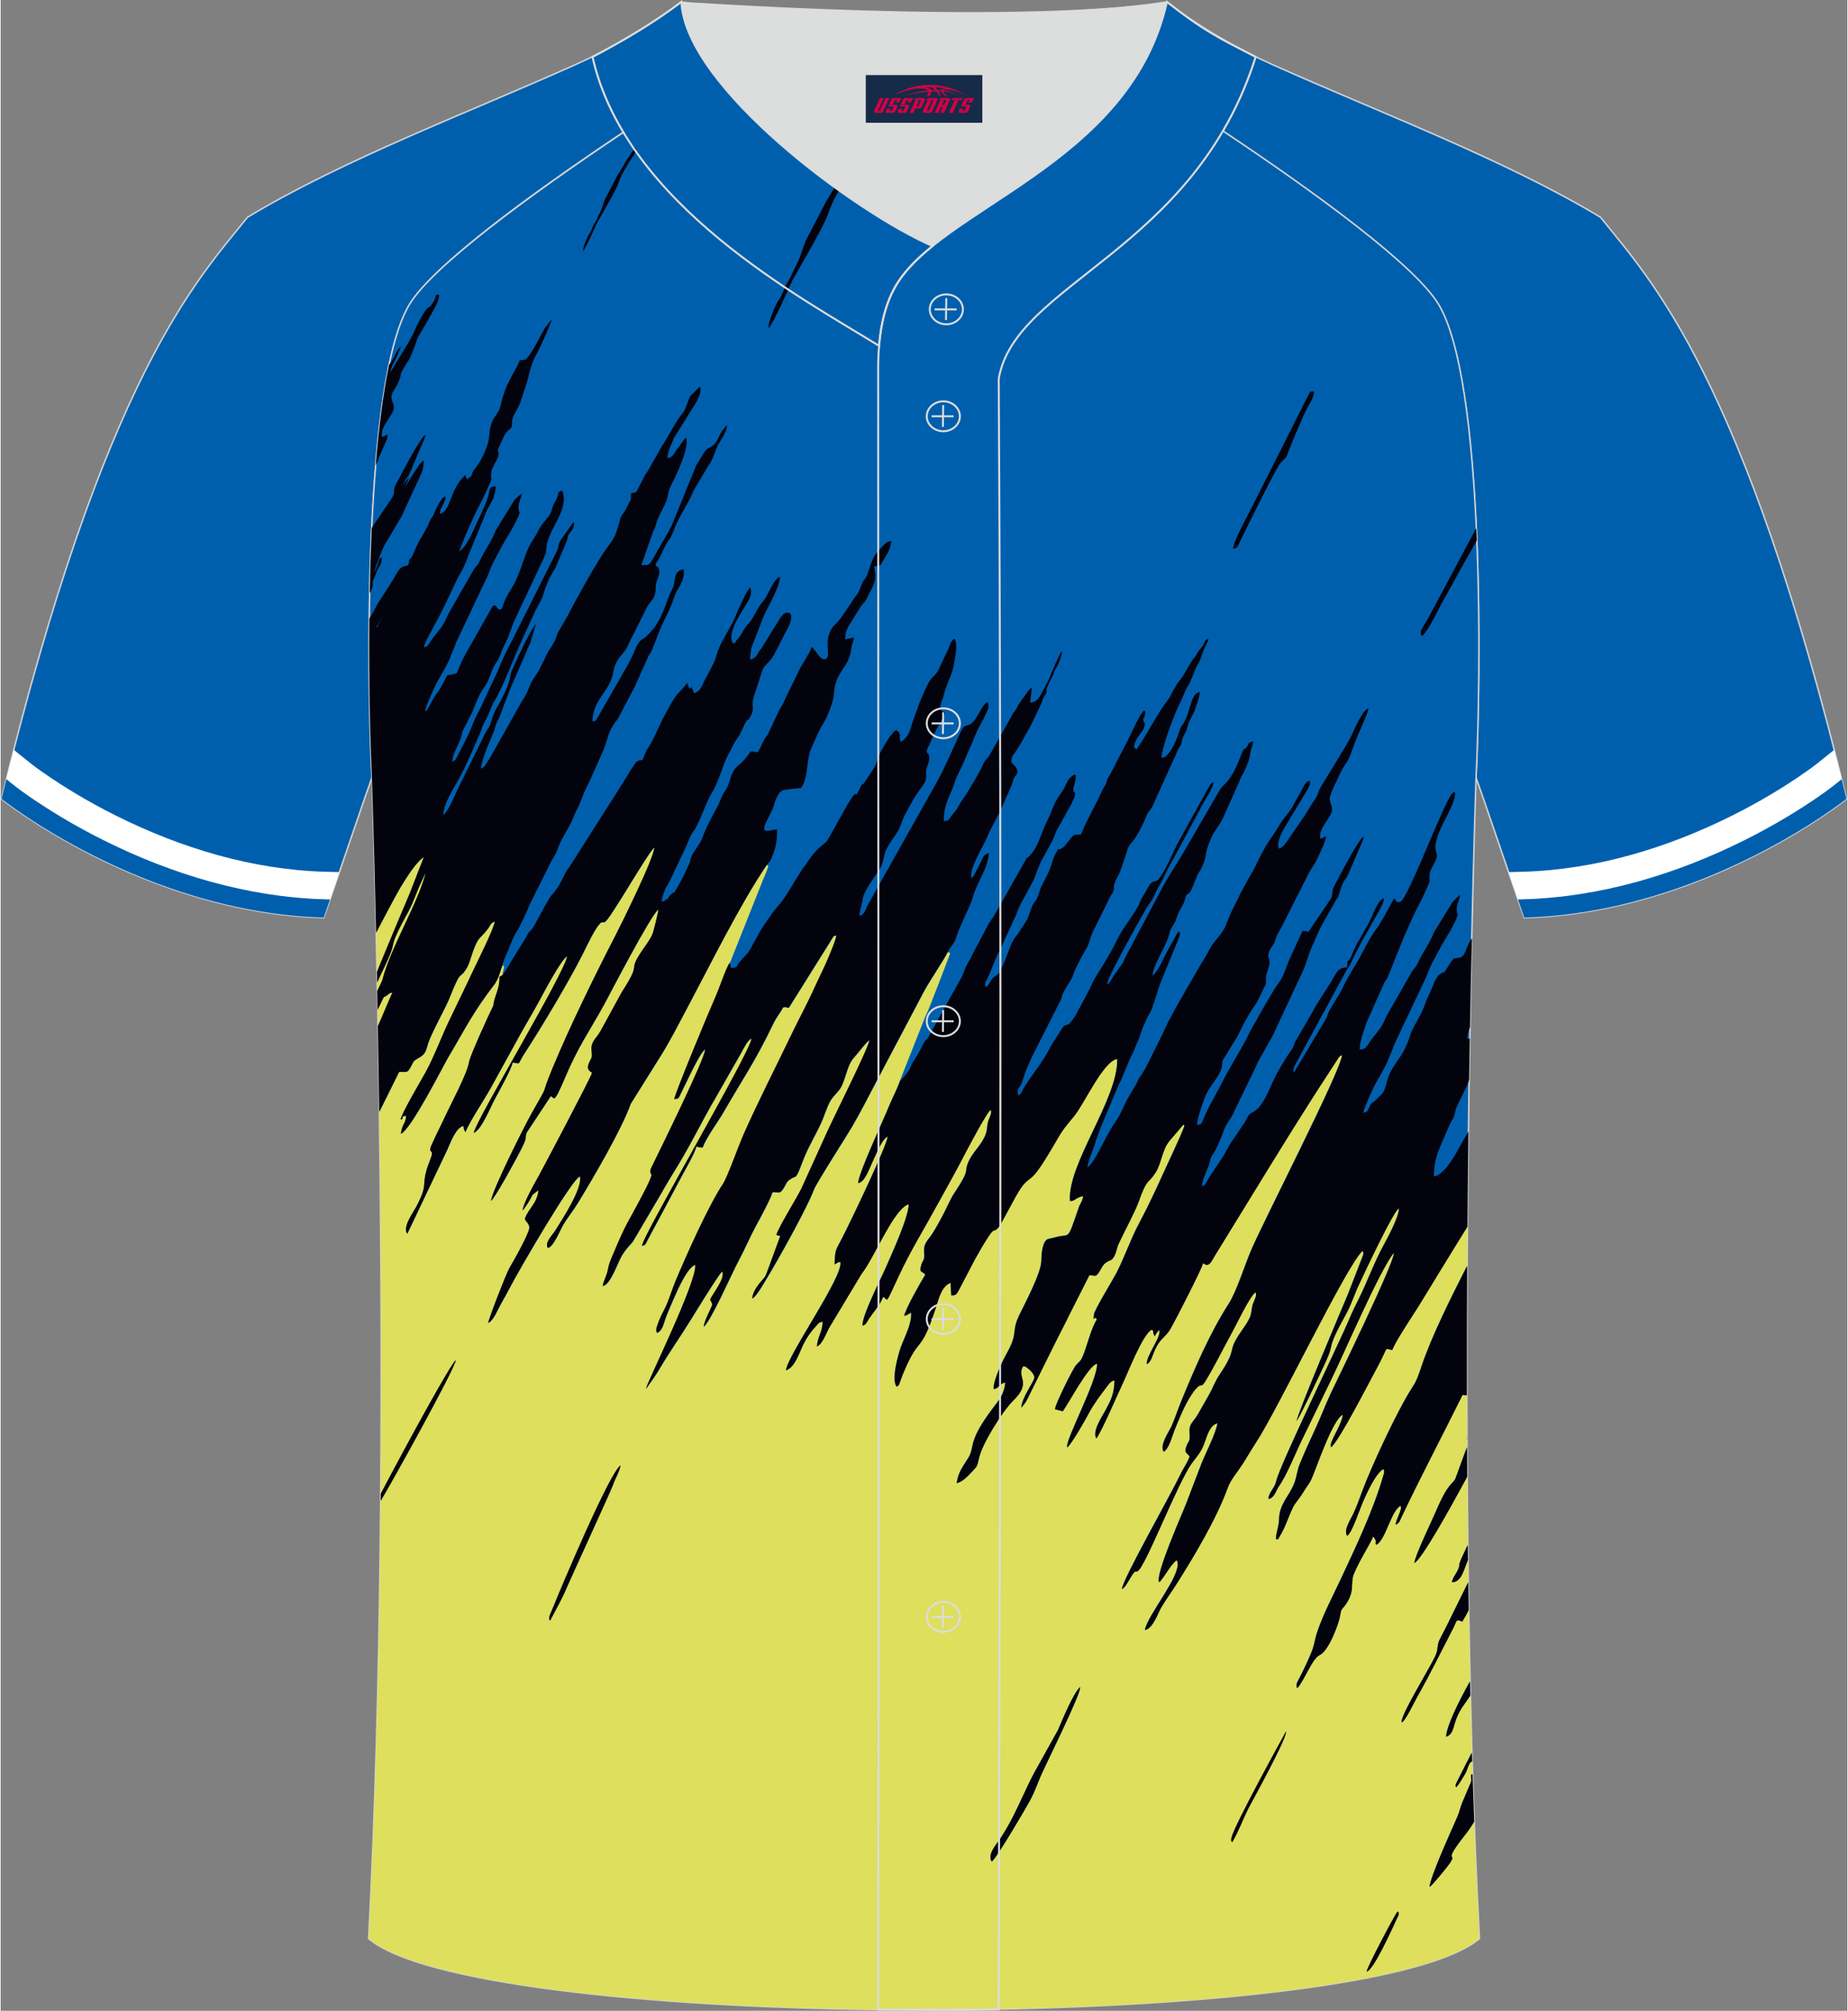<?xml version="1.0" encoding="utf-8"?>
<!-- Generator: Adobe Illustrator 24.0.1, SVG Export Plug-In . SVG Version: 6.00 Build 0)  -->
<svg xmlns="http://www.w3.org/2000/svg" xmlns:xlink="http://www.w3.org/1999/xlink" version="1.1" id="图层_1" x="0px" y="0px" width="380.86px" height="414.34px" viewBox="0 0 380.34 414.07" enable-background="new 0 0 380.34 414.07" xml:space="preserve">

<rect x="0" y="0" width="380.34" height="414.07" fill="#808080" stroke="none"/>

<g>

	

		<path fill-rule="evenodd" clip-rule="evenodd" fill="#005FAD" stroke="#D3D4D5" stroke-width="0.3" stroke-miterlimit="22.926" d="    M227.32,11.36c-5.55-3.43-10.56-6.41-14.59-8.75c10.01-0.3,19.55-0.97,27.46-2.21c6.33,4.94,14.29,9.57,21.65,12.86    c21.84,9.8,47.99,19.6,67.67,31.49c10.27,12.84,29.43,32.51,50.66,119.77c0,0-29.26,23.44-66.39,24.46    c-1-2.91-9.81-28.77-9.92-28.91l0,0c1.03-20.56,1.79-81.86-7.78-97.45C289.22,51.41,252.61,26.94,227.32,11.36z"/>

	<g>

		<path fill-rule="evenodd" clip-rule="evenodd" fill="#FFFFFF" d="M374.25,157.12c-1.46,1.17-3.02,2.23-4.58,3.27     c-4.2,2.8-8.58,5.32-13.09,7.57c-13.32,6.66-28.1,11.14-43.06,11.55l-2.95,0.08c1.55,4.55,2.86,8.37,3.21,9.38     c37.13-1.02,66.39-24.46,66.39-24.46c-0.85-3.48-1.69-6.84-2.53-10.11L374.25,157.12z"/>

		<path fill-rule="evenodd" clip-rule="evenodd" fill="#005FAD" d="M377.8,161.55c-1.57,1.25-3.31,2.45-4.98,3.56     c-4.38,2.92-8.99,5.57-13.7,7.92c-14.07,7.03-29.65,11.71-45.44,12.15l-1.18,0.03c0.63,1.85,1.1,3.21,1.28,3.75     c37.13-1.02,66.39-24.46,66.39-24.46c-0.33-1.37-0.66-2.72-1-4.05L377.8,161.55z"/>

	</g>

</g>

<g>

	

		<path fill-rule="evenodd" clip-rule="evenodd" fill="#005FAD" stroke="#D3D4D5" stroke-width="0.3" stroke-miterlimit="22.926" d="    M153.02,11.36c5.55-3.43,10.56-6.41,14.59-8.75c-10.01-0.3-19.55-0.97-27.46-2.21c-6.33,4.94-14.29,9.57-21.65,12.86    c-21.84,9.8-47.99,19.6-67.67,31.49C40.55,57.57,21.39,77.25,0.17,164.51c0,0,29.26,23.44,66.39,24.46    c1-2.91,9.81-28.77,9.92-28.91l0,0c-1.03-20.56-1.79-81.86,7.78-97.45C91.12,51.41,127.72,26.94,153.02,11.36z"/>

	<g>

		<path fill-rule="evenodd" clip-rule="evenodd" fill="#FFFFFF" d="M6.09,157.12c1.46,1.17,3.02,2.23,4.58,3.27     c4.2,2.8,8.58,5.32,13.09,7.57c13.32,6.66,28.1,11.14,43.06,11.55l2.95,0.08c-1.55,4.55-2.86,8.37-3.21,9.38     c-37.13-1.02-66.39-24.46-66.39-24.46c0.85-3.48,1.69-6.84,2.53-10.11L6.09,157.12z"/>

		<path fill-rule="evenodd" clip-rule="evenodd" fill="#005FAD" d="M2.54,161.55c1.57,1.25,3.31,2.45,4.98,3.56     c4.38,2.92,8.99,5.57,13.7,7.92c14.07,7.03,29.65,11.71,45.44,12.15l1.18,0.03c-0.63,1.85-1.1,3.21-1.28,3.75     c-37.13-1.02-66.39-24.46-66.39-24.46c0.33-1.37,0.66-2.72,1-4.05L2.54,161.55z"/>

	</g>

</g>

<path fill-rule="evenodd" clip-rule="evenodd" fill="#005FAD" stroke="#D3D4D5" stroke-width="0.3" stroke-miterlimit="22.926" d="   M75.78,399.2c5.39-101.63,0.7-239.16,0.7-239.16c-1.03-20.56-1.79-81.86,7.78-97.45c4.71-7.69,24.13-22.05,44.01-35.33   c-2.9-4.81-5.12-9.99-6.36-15.53c6.5-3.44,12.41-6.91,18.3-11.33c0.23,4.56,2.75,9.66,6.61,14.84c2.12-1.34,4.21-2.64,6.21-3.88   h74.3c2.13,1.31,4.35,2.7,6.62,4.12c2.79-4.42,4.97-9.4,6.24-15.09c7.65,5.97,10.54,7.34,18.29,11.33   c-1.81,5.73-4.12,10.77-6.74,15.26c19.97,13.3,39.53,27.75,44.35,35.61c9.57,15.59,8.81,76.9,7.78,97.45h0   c0,0-4.69,137.52,0.7,239.16c-10.44,8.8-53.12,13.64-99.02,14.52v0.06c-4.06,0.08-8.05,0.09-12.03,0.08   c-4.24,0.02-8.48,0-12.71-0.04l-0.09,0l0,0C132.62,413.25,86.67,408.38,75.78,399.2z"/>

<g>

	<path fill-rule="evenodd" clip-rule="evenodd" fill="#DEDF5D" d="M222.31,347.41c-1.42,1.35-3.5,6.43-4.57,8.89l-4.94,8.87    c-1.56,2.98-2.89,6.16-4.42,9.14c-0.7,1.37-1.69,3.08-2.55,4.37c-0.65,0.98-2.72,3.19-1.71,4.65c0.85-0.49,6.79-10.59,7.88-12.58    c0.76-1.39,1.48-3.27,2.11-4.82C214.93,363.94,222.69,348.46,222.31,347.41L222.31,347.41z M304.53,399.23    c-23.33,19.52-205.38,19.53-228.72-0.01c0.06-1.32,0.12-2.66,0.17-4c2.74-54.61,2.66-118.75,2.02-166.24l4.09-8.25    c1.55-0.1,1.6,0.35,2.35-0.95c0.57-0.99,0.43-1.25,1.47-1.8c2.01-1.08,1.61-1.86,2.41-3.82c1.15-2.82,3.38-6.7,4.09-8.51    c2.6-6.53,1.93-3.64,3.53-6.17c0.41-0.65,0.66-1.44,0.87-2.1c1.55-4.86,1.73-3.69,3.46-5.99c0.8-1.06,0.5-1.13,1.53-1.65    c-0.11,1.41-3.87,8.87-4.69,10.63c-1.59,3.41-3.19,6.62-4.83,10.08c-1.58,3.34-3,7.23-4.77,10.43c-0.84,1.53-5,8.53-5.1,9.69    c1.04-0.47-0.48-0.49,1.14-0.83c-0.06,1.71-0.81,1.59-1.09,3.74c2.13-0.95,8.68-13.94,9.7-15.67c3.83-6.47,5.07-9.26,9.77-15.39    c1.2-2.91,1.33-3.94,1.74-3.49c-0.11,1.92-1.91,6.49-2.19,8.19c-0.82,1.59-4.82,10.39-4.99,11.57c-0.35,2.4-3.82,8.79-5.06,11.5    c-0.86,1.86-1.89,3.81-2.68,5.65c-0.86,2,0.75,0.44-0.23,2.9c-2.29,5.74-0.1,4.37-2.8,9.58c-0.66,1.28-3,4.35-1.96,5.75l8.21-17.24    c0.72-1.58,1.73-4.49,3.27-4.95c0.38,0.58,0.04,0.18,0.19,0.59l0.21,0.51c0.01-0.03,0.04,0.12,0.08,0.17    c1.27-2.86,3.44-5.91,5.22-9.08l5.08-9.22c1.68-3.13,3.55-6.19,5.14-9.13c0.65-1.2,4.25-8.09,5.52-8.79    c-0.3,3.18-18.86,33.86-19.22,36.37c1.53-0.56,3.48-5.39,4.28-6.88c0.74-1.38,3.6-6.5,3.71-7.61c1.91,0.18,0.75,0.74,2.48-1.92    c3.58-5.5,9.34-15.15,12-20.49c0.77-1.54,2.38-4.97,3.4-6.08c0.67-0.73,0.48-0.23,1.08-0.42c1.01-0.32,8.88-14.34,10.23-15.35    c0.02,2-6.76,15.71-8.11,18.32c-4.23,8.21-9.27,18.49-12.86,27.12c-2.75,6.61-0.27,2.23-4.22,9.15c-1.49,2.6-8.31,16.19-8.42,18.16    c1.06-1.06,5.3-8.85,6.25-10.76c1.41-2.83,0.55-1.78,1.07-3.29l4.94-7.48c0.84,0.07,0.41,2.16,2.99-3.91    c2.73-6.44,4.82-9.19,8.04-15.02c0.82-1.49,9.82-18.87,11.17-19.54c-0.06,0.69-1.01,4.55-1.2,5.01c-0.52,1.27-1.64,2.65-2.41,3.83    c-2.82,4.31,0.37,1.54-3.97,8.24l-4.38,8.01c-0.94,1.64-2.04,2.1-1.8,4.1c0.18,1.48-0.06,1.3-0.51,2.35    c-0.69,1.61,0.28,1.73,0.6,2.1c-0.13,0.77-10.21,19.83-10.99,21.24c-0.75,1.34-3.28,5.75-3.28,7.09c0.44-0.61,0.88-1.18,1.39-2.07    c0.23-0.4,0.49-0.93,0.67-1.2l1.17-0.91c-0.24,2.72-1.97,3.67-2.78,5.84c0.04,0.83,1.39,1.02,0.69,2.73    c-1.02,2.49-2.62,5.26-3.93,7.56c-0.6,1.04-4.21,10.27-4.33,11.23c1.15-0.59,1.93-2.73,2.57-3.84c0.79-1.38,1.48-2.67,2.2-4.03    c1.94-3.65,12.43-21.73,14.12-22.33c0.59,2.47-3.61,8.8-5.1,11.21c-0.56,0.9-2.23,2.44-1.49,3.54c1.16-0.27,2.47-3.61,3.12-4.71    c1.03-1.74,2.11-3,3.14-4.7c3.27-5.4,8.77-14.73,10.8-20.29l5.93-9.48c2-3.13,3.86-6.8,5.61-10.09    c4.72-8.9,10.96-21.53,16.43-29.59l0.36,0.16c-0.29,0.96-0.6,1.74-1,2.61l-6.9,17.31c-0.93,1.44-2.03,4.99-2.93,7.01    c-1.32,2.96-8.47,20.15-8.51,21.14c0.96-0.14,0.89-0.25,1.29-1.08l2.02-4.16c0.56-1.14,2.26-4.58,3.04-5.02    c0.04,1.77-8.87,19.85-11.04,24.29c-0.56,1.14-0.05,1.27-0.02,1.58c0.06,0.53-1.7,3.86-2.01,4.44c-3,5.72-3.13,5.29-5.92,11.97    c-0.59,1.41-0.74,1.59-1.09,3.31c-0.19,0.96-0.97,2.46-1,3.15c1.64-0.35,3.06-4.86,3.93-6.3c0.75-1.24,1.39-1.85,2.24-2.83    l5.74-9.75c1.07-1.9,2.55-4.33,3.78-6.35c2.63-4.34,4.68-8.67,7.31-13.16l5.45-9.55c0.73-1.3,1.27-2.59,2.21-3.06    c-0.32,3.03-22.36,40.39-22.59,42.74c0.73-0.22,0.68-0.33,1.06-1.04c0.22-0.42,0.5-0.95,0.71-1.35c0.51-0.96,0.88-1.64,1.37-2.54    l5.44-10.18c0.59-1.09,2.48-4.36,2.57-5.34c0.77,0.08,0.75,0.19,1.34,0.18c0.83-2.26,3.11-5.2,4.29-7.26    c4.03-7.02,6.4-10.22,10.2-18.13c0.67-1.4,1.5-2.35,2.08-3.47c1.52-0.22-0.12,0.11,1.2,0.05l7.11-11.36    c0.36-0.56,0.77-1.21,1.15-1.82c1.21-1.96,0.7-1.38,1.54-1.71c-0.14,1.11-1.65,4.58-2.14,5.7c-0.75,1.7-1.54,3.22-2.33,4.98    c-1.5,3.33-3.38,6.79-4.91,9.98c-3.2,6.67-6.54,13.16-9.63,20.07c-1.28,2.87-3.41,9.03-4.39,10.51c-2.99,4.49-7.68,15-9.81,20.13    c-0.71,1.71-1.28,3.72-2.03,5.26c-0.93,1.93-1.04,1.89-1.72,3.89c-0.16,0.47-0.27,0.92,0.01,1.35c1.25-0.54,1.37-2.22,1.97-3.63    c0.52-1.25,1.13-2.73,1.64-3.85c0.73-1.61,2.61-5.98,4.26-6.55c0.4,3.5-10.06,24.48-10.16,25.58c0.49-0.77,1.31-1.83,2-2.89    c0.71-1.08,1.23-2.05,1.94-3.16c1.13-1.76,2.67-4.17,3.89-6c1.14-1.71,7.13-11.66,7.87-12.16c0.72,1.35-1.86,4.49-2.49,5.79    l0.18,0.35c0.38,0.84,0.28,0.64,0.15,1.03c-0.2,0.61-1.54,3.02-1.64,4.24c1.58-1.41,5.8-11.07,7.21-13.68    c1.32-2.45,2.22-4.69,3.52-7.08c0.72-1.31,3.14-5.77,3.41-6.95c1.31-0.13,1.41,0.52,2.26-0.76c0.52-0.79,0.55-1.34,1.36-1.89    c1.46-1,1.03,0.44,2.63-3.78c1.2-3.17,3.03-5.93,4.16-8.74c0.56-1.4,1.11-3.28,2.06-4.41c1.41-1.69,1.59-1.48,2.43-3.95    c0.62-1.82,0.89-3.17,2.08-4.42c0.65-0.68,2.39-3.09,3-3.34c-0.14,1.6-8,17.1-9.31,20.21l-4.66,10.26    c-0.83,1.77-4.81,8.12-5.18,9.61l0.45,0.15c0.09,0.03,0.01-0.05,0.35,0.07l-2.51,6.84c-0.22,0.51-0.41,1.2-0.69,1.63    c-0.36,0.55-2.39,2.34-2.59,4.42c0.88-0.44,2.4-3.2,3.01-4.2c2.23-3.64,8.32-14.54,9.66-18.17c0.52-1.41,6.56-10.77,7.83-12.93    c1.76-3.01,3.26-5.97,4.93-9.14l9.64-18.26c1.27-2.51,4.29-6.82,5.17-8.63c0.58,0.12,0.18-0.15,0.5,0.24l-2.54,6.65    c-0.97,2.38-1.61,4.34-2.65,6.52l-5.19,13.1c-0.49,1.5-1.64,3.7-2.23,5.14c-1.41,3.47-6.06,13.28-6.37,15.82    c1.37-0.17,2.18-2.74,3.17-4.82c0.52-1.1,1.72-4.22,2.94-4.79c-0.22,2.04-7.01,16.19-8.74,19.65c-2.24,4.49-2.01,3.22-2.22,6.69    c1.01-0.44,0.25-0.4,1.2-0.46c0.66,2.96-10.79,19.06-11.21,22.29c1.86-0.61,2.71-3.57,3.56-5.31c0.69-1.41,1.54-2.64,2.65-3.83    c0.62-0.66,0.43-0.67,1.35-0.9c-0.03,2.27-1.04,3.01-1.17,5.14c1.13-0.56,1.9-2.74,2.45-3.77l6.76-11.25    c1.17-1.36,3.43-5.86,4.41-7.57c0.94-1.64,3.33-6.2,5.29-6.72c-0.11,2.89-3.34,9.85-4.61,12.8c-1.07,2.48-4.97,9.96-4.93,12.22    c0.9-0.35,0.74-0.57,1.33-1.43c0.88-1.29,2.34-2.93,2.9-4.48c1.13,0.29,0.22,2.26,3.04-3.89c2.62-5.68,5.08-9.52,8.05-14.95    c1.82-3.32,3.67-6.56,5.46-10.02c0.56-1.07,4.91-9.41,5.64-9.67c0.29,0.65-0.21,1.45-0.46,2.18c-0.35,1-0.22,1.75-0.53,2.71    c-0.73,2.21-2.64,3.67-3.58,5.79c-1.13,2.55,0.64,1.05-2.94,6.49c-0.85,1.3-1.48,2.87-2.21,4.26c-0.71,1.35-1.42,2.66-2.24,3.97    c-1,1.59-1.94,2-1.74,4.11c0.14,1.52-0.38,1.56-0.63,2.5c-0.49,1.8,0.39,1.1,0.84,1.95c-1.08,1.82-3.97,6.82-4.32,8.46    c0.92-0.29,0.75-0.37,1.42-0.68c0.16,2.38-1.37,5.03-2.15,7.21c-0.5,1.42-1.98,6.59-0.84,8.05c0.65-0.42,0.49-0.48,0.81-1.34    c0.16-0.43,0.39-1.04,0.57-1.49c3.38-8.11,3.41-3.44,6.66-13.35c0.54-1.65,1.17-4.57,3.07-5.2l0.14,2.6c1.11,0.01,1.19-0.5,1.6-1.2    l2.6-4.96c0.37-0.81,3.33-6.06,4.16-6.92c0.56-0.58,0.47,0,1.27-0.85c0.76-0.81,3.55-6.58,4.71-8.21c2.2-3.07,1.64,0.01,6.72-8.74    c2.03-3.5,1.88-3.16,4.29-6.13c2.13-2.63,5.99-11.28,8.84-11.71c0.21,8.28-10.31,21.63-9.74,29.27c1.12,0.01,1.04-0.72,2.72-1.01    c-0.19,1.24-0.56,1.37-0.88,2.28c-2.53,7.33-1.66,5.3-4.79,6.19c-0.46,0.13-0.46,0.12-0.94,0.23c-0.41,0.09-0.26,0.05-0.59,0.14    c-1.19,0.34-1.41,3.1-1.41,4.4c0.01,2.53-3.35,8.78-4.51,11.19c-1.79,3.72-0.14,3.49-2.6,7.93c-0.92,1.67-2.79,5.5-2.72,7.35    c1.14-0.07,1-1.04,2.38-1.35c-0.12,2.33-1.34,3.72-2.53,5.3c-5.3,7.03-3.65,7.86-5.01,10.15c-1,1.7-2.09,2.8-2.45,5.28    c1.13-0.22,2.32-1.47,2.91-2.11c1.31-1.42,1.23-1.05,1.69-3.09c0.67-2.96,4.84-9.65,7.1-11.86c3.89-3.79,0.47-4.79,1.99-7    c0.67,0.1,0.44,0.06,0.88,0.38c0.58,0.43,1.39,1.19,1.42,1.95c0.03,0.78-2.64,4.14-2.67,6.22c0.33-0.51,0.67-0.78,1.06-1.48    c0.32-0.58,0.52-1.06,0.84-1.69l5.11-10.3c1.25-2.43,2.33-4.56,3.46-6.86l3.54-6.99c1.26,0.09,1.28,0.44,2.02-0.67    c0.46-0.69,0.62-1.33,1.35-1.88c0.92-0.7,1.15-0.21,1.8-1.46c0.43-0.83,0.46-1.6,0.83-2.4c1.04-2.26,3.4-6.63,4.09-8.58    c1.87-5.25,1.82-3.49,3.52-6.11c1.27-1.97,1.32-4.65,2.88-6.54l2.89-3.38c0.22,0.33,0.13-0.11,0.14,0.48l-0.91,2.21    c-0.37,0.75-0.75,1.67-1.16,2.55c-2.32,4.96-4.56,10.19-7.18,15.06c-1.77,3.31-2.92,6.78-4.68,10.27    c-0.49,0.98-4.56,7.65-4.65,8.55c-0.21,2.03,0.16-0.1,0.59,1.06c-1.23,1.94-1.91,5.16-2.82,7.39c-0.54,1.31-0.61,1.05-1.45,1.99    c-0.64,0.71-4.27,8.02-4.35,9.07l1.59,0.42c1.23-1.6,5.34-9.55,7.08-9.78c0.15,3.49-6.74,16.01-6.13,17.24    c1.11-1.09,3.6-5.52,4.51-7.2c1.03-1.91,2.3-3.55,3.56-5.22c0.57-0.75,0.72-1.14,1.65-1.41c-0.05,2.94-0.79,4.16-1.93,6.33    c-0.6,1.14-2.72,4.21-1.81,5.65c1.18-1.64,4.34-9.05,5.46-11.39c0.98-2.04,4.22-10.46,6.03-11.02c0.51,0.71,0.06,0.23,0.28,0.83    l0.25,0.54c0.3-0.63,0.45-0.8,0.91-1.31c0.68,1.15-2.69,5.33-2.54,7.04c0.84-0.38,1.08-1.55,1.46-2.46c1.3-3.1,2.32-2.86,3.48-4.92    c1.11-1.98,6.25-11.94,6.63-13.36c0.4,0.02,0.49,0.48,1.1,0.23c0.49-0.21,0.95-1.18,1.23-1.63l5.18-8.43    c6.45-10.49,12.37-20.23,19.09-30.49l1.37-2.1c0.42-0.42,0-0.16,0.69-0.48c-0.28,3.38-16.64,35.05-18.92,40.63    c-1.18,2.88-2.91,8.22-4.39,10.52c-3.98,6.2-6.91,13.1-9.73,19.91c-0.73,1.77-1.27,3.46-2.04,5.27c-0.48,1.13-2.61,4.04-1.66,5.35    c1.1-0.67,1.72-3.22,2.19-4.4c0.59-1.5,1.25-3.07,1.94-4.51c0.58-1.21,1.5-2.9,2.44-3.99c1.17-1.36,1.12-0.22,1.86-1.4    c2.04-3.28,3.84-7.04,5.7-10.39c0.71-1.28,3.76-7.64,4.78-8.13c0.32,0.61-0.15,1.41-0.47,2.21c-0.39,0.99-0.26,1.59-0.58,2.63    c-0.34,1.12-1.67,2.84-2.35,3.88c-2.49,3.79-0.22,2.62-4.07,8.35c-0.9,1.34-1.39,2.79-2.13,4.07c-0.78,1.35-1.46,2.59-2.26,3.97    c-1.08,1.88-1.95,1.82-1.71,4.26c0.13,1.36-0.29,1.28-0.67,2.33c-0.53,1.45,0.1,1.28,0.67,2.11c-0.4,1.18-1.28,2.41-1.83,3.55    c-2.28,4.78-11.9,21.59-12.13,23.77c0.7-0.44,0.96-1.07,1.53-1.97c0.15-0.24,0.55-0.95,0.71-1.15c0.82-1.01,0.27-0.22,1.01-0.61    c1.57-0.83,8.2-18.14,11.16-22.22c1.08-1.49,1.84-2.14,2.56-4.09c0.55-1.47,1.11-3.79,2.71-4.12c-0.22,1.9-2.53,6.36-3.28,8.29    c-1.1,2.82-2.05,5.39-3.12,8.17c-0.91,2.35-6.4,14.61-5.62,16.25c0.68-0.35,2.36-3.66,3.59-4.5c0.24,0.31,0.13-0.01,0.22,0.52    c0.51,2.9-6.17,10.82-6.74,13.83c1.72-0.33,2.61-3.36,3.37-4.64c1.15-1.94,2.04-3.08,3.01-4.61c3.71-5.85,8.31-13.53,10.67-19.99    c0.62-1.7,1.84-3.07,2.9-4.66c0.91-1.37,1.87-3.09,2.92-4.69c4.58-6.94,18.53-36.27,21.93-39.45c0.24,0.34,0.22,0.08,0.2,0.74    l-3.21,8.27c-1.23,2.87-10.53,24.88-10.51,25.98c1.74-3.06,3.63-7.27,5.39-10.94c2.15-4.48,1.3-3.83,2.22-6.06    c0.75-1.81,1.69-3.39,2.7-5.3c1.02-1.93,1.61-3.89,2.52-5.81c1.19-2.51,7.12-15.2,8.22-15.68c0.09,1.65-2.42,6.27-3.16,7.63    c-2.03,3.73-3.31,7.44-5.17,11.17c-0.67,1.33-1.21,2.39-1.76,3.72c-2.41,5.73-14.52,30.5-15.2,33.75c-0.29,1.38-1.46,2.09-1.6,3.59    c1.21-0.15,1.54-1.71,2.18-2.64c1.68-2.41,3.44-6.92,4.8-9.69c1.99-4.06,4.06-8.37,6.23-12.82c2.54-5.22,9.74-21.99,12.61-25.52    c0.61,1.06-12.21,27.35-12.91,28.82c-1.15,2.45-2.1,4.98-3.21,7.38c-1.16,2.51-2.21,4.76-3.24,7.3c-0.56,1.37-0.64,2.81-1.18,4.09    c-1.16,2.77-3.06,4.2-3.08,7.39c-0.01,1.37-0.85,3.42-0.56,4.04c0.72-0.26,0.13,0.23,0.7-0.68c1.16-1.87,1.72-3.87,2.67-5.84    c0.53-1.09,1.34-1.85,2.04-3.02c0.66-1.11,1.4-1.94,1.87-3.02c0.95-2.15,4.23-12.02,6.4-13.17c-0.1,2.09-2.96,5.8-2.43,6.73    c1.54-1.04,7.85-13.37,9.13-15.71c3.04-5.56,1.6-4.54,3.5-4.32c0.57-1.71,4.32-7.24,5.46-9.09c0.82-1.33,5.76-9.46,10.01-16.31    c-0.02,2.66-0.04,5.36-0.05,8.08c-3.56,7.03-7.26,14.42-9.35,20.58c-0.6,1.78-0.97,2.99-1.94,4.47    c-2.98,4.54-8.46,16.35-10.33,21.42c-0.68,1.83-1.04,2.92-1.82,4.6c-0.47,1.02-2.12,3.45-1.26,4.52c0.99-0.57,2.52-5.39,3.38-7.3    c0.63-1.42,2.48-5.54,4.04-6.43c0.14,0.19,0.26,0.14,0.17,0.87c-0.01,0.07-0.19,0.59-0.21,0.66c-1.96,6.85-5.66,14.65-8.72,21.17    c-1.76,3.77-3.6,7.17-4.89,11.03c-0.35,1.07-0.51,2.18-0.84,3.2c-0.34,1.03-0.76,1.87-1.17,2.81c-0.34,0.8-0.83,1.71-1.25,2.62    c-0.56,1.21-1.29,1.99-0.79,2.74c1.33-1.35,3.06-6.1,4.61-6.81c1.92-0.87,4.04-6.76,4.23-8.21c0.18-1.34,0.37-1.17,0.99-2.01    c2.18-2.98,1.02-4.48,1.81-6.46c1.08-2.69,3.48-6.38,3.98-7.73c0.52,0.45,0.54,1.04,0.55,1.06c0.19,0.65-0.36-0.16,0.1,0.65    c1.94-0.97,3.09-7.21,5.02-8.02c0.38,0.72-0.88,2.64-1.06,3.9c0.86-0.42,0.81-0.69,1.22-1.55c3.79-8.03,8.57-17.07,12.57-25.17    l0.91,0.06c0,2.79,0.01,5.58,0.02,8.4c-0.06,0.57-0.05,0.68,0,0.65l0.01,1.58l-2.39,6.52c-0.55,1.23-1.37,0.52-4.09,6.91    c-0.87,2.04-4.18,8.82-4.37,10.46c1.5-0.68,7.34-11.15,10.89-17.77c0.03,4.65,0.07,9.34,0.13,14.04c-0.39,0.86-0.72,1.57-0.95,2.03    c-1.23,2.53-0.52,1.85-1.05,3.05c-0.43,0.97-1.1,1.66-1.27,2.63c1.95-0.02,2.42-2.51,3.09-4.07c0.07-0.17,0.15-0.34,0.22-0.5    c0.02,1.51,0.04,3.03,0.06,4.54l-3.53,7.16c-0.44,0.95-0.84,1.67-1.28,2.58c-0.33,0.68-1.23,2.25-1.34,2.75    c-0.37,1.7-0.05,1.5-0.83,3.12c-1.07,2.25-7.26,12.32-6.71,13.28c0.78-0.36,2.41-3.9,3.2-5.3c2.69-4.75,4.84-9.19,7.28-13.88    c0.8-1.53,0.63-1.94,1.33-1.83l0.46,0.19c0.04,0.02,0.11,0.07,0.17,0.09c0.48-0.81,0.92-1.6,1.33-2.38    c0.08,4.89,0.17,9.77,0.28,14.65c-2.52,4.47-4.87,9.37-4.92,11.41c2.01-0.79,1.03-2.59,3.31-6.08c0.42-0.64,1.05-1.51,1.67-2.42    c0.09,3.93,0.2,7.85,0.31,11.75c-0.62,1.21-1.11,2.16-1.33,2.58l-1.98,3.93c-0.09,0.87-0.05,0.34,0.12,0.62    c0.45-0.52,1.24-1.78,1.66-2.49c0.87-1.45,0.7-2.45,1.59-2.83l0.08,2.64l-0.31,0.15c-0.03,0.75,0.18,0.84,0.01,1.42l-1.81,4.28    c-0.43,1.05-0.58,1.94-1.01,2.92c-1.32,3.05-5.57,12.31-5.73,14.47c0.7-0.5,3.48-3.91,4.16-4.89c1.67-2.38-1.67,0.27,3.16-5.85    c0.7-0.89,1.29-1.79,1.86-2.72c0.24,6.51,0.52,12.93,0.83,19.23C304.38,395.98,304.45,397.61,304.53,399.23L304.53,399.23z     M77.3,190.05c0.15,6.61,0.31,14.12,0.45,22.36c0.36-0.28,0.55-0.81,1.02-2.01c0.44-1.11,2.24-5.3,2.26-6.04    c-1.48,0.04-1.13,1.01-2.75,1.04c-0.68-7.18,10.49-22.51,9.67-29.23c-2.29,0.25-6.37,7.98-7.68,10.11    C79.24,187.93,78.31,188.74,77.3,190.05z"/>

	<path fill-rule="evenodd" clip-rule="evenodd" fill="#03030E" d="M302.62,211.52c-0.27,0.67-0.52,1.3-0.52,2.35l0.48,0    c-0.05,2.76-0.09,5.6-0.14,8.52c-0.7,2.01-1.71,3.64-2.58,5.6c-0.35,0.77-0.29,1.36-0.56,2.01c-0.19,0.46-0.59,0.82-1.5,3.05    c-1.36,3.35-2.64,5.28-2.6,9.2c1.93-0.2,4.06-3.86,4.94-5.46c0.71-1.28,1.4-2.55,2.16-3.77c-0.08,6.28-0.15,12.82-0.2,19.58    c-4.26,6.85-9.19,14.98-10.01,16.31c-1.14,1.84-4.88,7.37-5.46,9.09c-1.9-0.22-0.46-1.23-3.5,4.32    c-1.28,2.34-7.59,14.67-9.13,15.71c-0.53-0.93,2.34-4.63,2.43-6.73c-2.17,1.15-5.44,11.02-6.4,13.17c-0.48,1.08-1.21,1.9-1.87,3.02    c-0.7,1.18-1.52,1.93-2.04,3.02c-0.95,1.97-1.5,3.96-2.67,5.84c-0.57,0.91,0.02,0.42-0.7,0.68c-0.29-0.62,0.55-2.66,0.56-4.04    c0.02-3.2,1.92-4.62,3.08-7.39c0.53-1.28,0.62-2.72,1.18-4.09c1.03-2.54,2.08-4.79,3.24-7.3c1.11-2.4,2.06-4.94,3.21-7.38    c0.69-1.47,13.52-27.76,12.91-28.82c-2.86,3.53-10.07,20.3-12.61,25.52c-2.16,4.45-4.23,8.75-6.23,12.82    c-1.36,2.77-3.12,7.28-4.8,9.69c-0.64,0.92-0.97,2.49-2.18,2.64c0.15-1.51,1.31-2.21,1.6-3.59c0.68-3.25,12.79-28.02,15.2-33.75    c0.56-1.33,1.1-2.39,1.76-3.72c1.86-3.73,3.14-7.45,5.17-11.17c0.74-1.36,3.25-5.98,3.16-7.63c-1.1,0.48-7.04,13.17-8.22,15.68    c-0.91,1.92-1.5,3.88-2.52,5.81c-1.01,1.91-1.95,3.49-2.7,5.3c-0.92,2.22-0.07,1.57-2.22,6.06c-1.76,3.67-3.65,7.88-5.39,10.94    c-0.02-1.1,9.28-23.11,10.51-25.98l3.21-8.27c0.02-0.65,0.04-0.39-0.2-0.74c-3.41,3.19-17.36,32.51-21.93,39.45    c-1.05,1.6-2.01,3.32-2.92,4.69c-1.06,1.59-2.28,2.95-2.9,4.66c-2.36,6.46-6.96,14.15-10.67,19.99c-0.97,1.53-1.86,2.67-3.01,4.61    c-0.76,1.28-1.66,4.31-3.37,4.64c0.57-3.01,7.25-10.93,6.74-13.83c-0.09-0.53,0.02-0.21-0.22-0.52c-1.23,0.83-2.91,4.15-3.59,4.5    c-0.79-1.64,4.71-13.9,5.62-16.25c1.07-2.78,2.02-5.35,3.12-8.17c0.75-1.93,3.06-6.39,3.28-8.29c-1.6,0.33-2.16,2.66-2.71,4.12    c-0.72,1.95-1.48,2.6-2.56,4.09c-2.96,4.08-9.58,21.38-11.16,22.22c-0.73,0.39-0.18-0.4-1.01,0.61c-0.16,0.2-0.56,0.91-0.71,1.15    c-0.57,0.9-0.83,1.53-1.53,1.97c0.23-2.18,9.85-18.99,12.13-23.77c0.54-1.14,1.43-2.37,1.83-3.55c-0.57-0.83-1.19-0.66-0.67-2.11    c0.38-1.05,0.8-0.97,0.67-2.33c-0.24-2.43,0.63-2.37,1.71-4.26c0.79-1.38,1.47-2.62,2.26-3.97c0.74-1.28,1.22-2.73,2.13-4.07    c3.85-5.73,1.59-4.56,4.07-8.35c0.69-1.04,2.01-2.76,2.35-3.88c0.32-1.04,0.18-1.64,0.58-2.63c0.32-0.8,0.79-1.61,0.47-2.21    c-1.03,0.49-4.07,6.84-4.78,8.13c-1.86,3.35-3.66,7.11-5.7,10.39c-0.74,1.18-0.69,0.04-1.86,1.4c-0.94,1.09-1.86,2.78-2.44,3.99    c-0.68,1.44-1.34,3.01-1.94,4.51c-0.47,1.19-1.09,3.73-2.19,4.4c-0.96-1.31,1.17-4.22,1.66-5.35c0.77-1.81,1.31-3.5,2.04-5.27    c2.82-6.82,5.75-13.71,9.73-19.91c1.48-2.3,3.21-7.64,4.39-10.52c2.28-5.58,18.64-37.25,18.92-40.63    c-0.69,0.32-0.27,0.06-0.69,0.48l-1.37,2.1c-6.72,10.26-12.64,20-19.09,30.49l-5.18,8.43c-0.28,0.45-0.73,1.43-1.23,1.63    c-0.61,0.26-0.71-0.2-1.1-0.23c-0.38,1.42-5.52,11.38-6.63,13.36c-1.16,2.06-2.18,1.82-3.48,4.92c-0.38,0.9-0.62,2.07-1.46,2.46    c-0.15-1.71,3.22-5.9,2.54-7.04c-0.46,0.51-0.6,0.69-0.91,1.31l-0.25-0.54c-0.23-0.6,0.23-0.12-0.28-0.83    c-1.81,0.56-5.05,8.98-6.03,11.02c-1.12,2.34-4.28,9.75-5.46,11.39c-0.91-1.44,1.2-4.51,1.81-5.65c1.14-2.16,1.88-3.38,1.93-6.33    c-0.93,0.28-1.07,0.66-1.65,1.41c-1.27,1.67-2.53,3.31-3.56,5.22c-0.9,1.68-3.4,6.11-4.51,7.2c-0.61-1.23,6.27-13.75,6.13-17.24    c-1.74,0.24-5.85,8.18-7.08,9.78l-1.59-0.42c0.08-1.05,3.71-8.36,4.35-9.07c0.84-0.94,0.91-0.68,1.45-1.99    c0.92-2.23,1.59-5.45,2.82-7.39c-0.43-1.16-0.79,0.97-0.59-1.06c0.09-0.9,4.15-7.57,4.65-8.55c1.77-3.49,2.91-6.96,4.68-10.27    c2.61-4.88,4.86-10.11,7.18-15.06c0.41-0.88,0.79-1.8,1.16-2.55l0.91-2.21c-0.02-0.59,0.08-0.15-0.14-0.48l-2.89,3.38    c-1.57,1.89-1.61,4.58-2.88,6.54c-1.69,2.62-1.64,0.87-3.52,6.11c-0.69,1.94-3.06,6.32-4.09,8.58c-0.37,0.8-0.4,1.58-0.83,2.4    c-0.65,1.26-0.88,0.76-1.8,1.46c-0.73,0.55-0.89,1.19-1.35,1.88c-0.74,1.11-0.76,0.77-2.02,0.67l-3.54,6.99    c-1.14,2.3-2.22,4.43-3.46,6.86l-5.11,10.3c-0.32,0.63-0.53,1.11-0.84,1.69c-0.38,0.7-0.73,0.97-1.06,1.48    c0.03-2.07,2.7-5.43,2.67-6.22c-0.03-0.76-0.83-1.52-1.42-1.95c-0.44-0.32-0.21-0.28-0.88-0.38c-1.52,2.21,1.9,3.2-1.99,7    c-2.26,2.21-6.44,8.89-7.1,11.86c-0.46,2.04-0.38,1.66-1.69,3.09c-0.59,0.64-1.78,1.89-2.91,2.11c0.36-2.47,1.45-3.57,2.45-5.28    c1.35-2.29-0.3-3.13,5.01-10.15c1.19-1.57,2.41-2.96,2.53-5.3c-1.38,0.31-1.24,1.28-2.38,1.35c-0.07-1.86,1.8-5.69,2.72-7.35    c2.46-4.45,0.81-4.21,2.6-7.93c1.16-2.41,4.52-8.66,4.51-11.19c0-1.3,0.22-4.06,1.41-4.4c0.33-0.1,0.18-0.05,0.59-0.14    c0.48-0.1,0.48-0.1,0.94-0.23c3.13-0.89,2.25,1.15,4.79-6.19c0.31-0.91,0.69-1.04,0.88-2.28c-1.68,0.29-1.6,1.02-2.72,1.01    c-0.57-7.64,9.94-20.99,9.74-29.27c-2.85,0.42-6.71,9.07-8.84,11.71c-2.41,2.98-2.26,2.64-4.29,6.13    c-5.07,8.74-4.52,5.67-6.72,8.74c-1.16,1.62-3.95,7.4-4.71,8.21c-0.8,0.85-0.71,0.27-1.27,0.85c-0.84,0.86-3.8,6.1-4.16,6.92    l-2.6,4.96c-0.41,0.7-0.48,1.21-1.6,1.2l-0.14-2.6c-1.9,0.63-2.53,3.55-3.07,5.2c-3.25,9.91-3.28,5.24-6.66,13.35    c-0.19,0.45-0.41,1.06-0.57,1.49c-0.32,0.86-0.16,0.92-0.81,1.34c-1.14-1.47,0.33-6.64,0.84-8.05c0.77-2.17,2.31-4.83,2.15-7.21    c-0.67,0.31-0.49,0.39-1.42,0.68c0.35-1.64,3.23-6.64,4.32-8.46c-0.45-0.85-1.32-0.16-0.84-1.95c0.25-0.94,0.78-0.98,0.63-2.5    c-0.2-2.11,0.74-2.52,1.74-4.11c0.82-1.31,1.54-2.62,2.24-3.97c0.73-1.39,1.35-2.95,2.21-4.26c3.58-5.44,1.81-3.94,2.94-6.49    c0.94-2.12,2.84-3.58,3.58-5.79c0.32-0.96,0.18-1.71,0.53-2.71c0.26-0.73,0.75-1.53,0.46-2.18c-0.73,0.27-5.08,8.6-5.64,9.67    c-1.79,3.46-3.64,6.7-5.46,10.02c-2.97,5.43-5.43,9.27-8.05,14.95c-2.83,6.15-1.92,4.18-3.04,3.89c-0.56,1.55-2.03,3.19-2.9,4.48    c-0.59,0.86-0.43,1.09-1.33,1.43c-0.03-2.26,3.86-9.75,4.93-12.22c1.27-2.95,4.5-9.91,4.61-12.8c-1.96,0.52-4.35,5.08-5.29,6.72    c-0.98,1.71-3.24,6.21-4.41,7.57l-6.76,11.25c-0.55,1.04-1.32,3.22-2.45,3.77c0.13-2.13,1.14-2.87,1.17-5.14    c-0.92,0.23-0.73,0.24-1.35,0.9c-1.11,1.19-1.96,2.41-2.65,3.83c-0.85,1.74-1.7,4.69-3.56,5.31c0.41-3.23,11.87-19.33,11.21-22.29    c-0.95,0.06-0.19,0.01-1.2,0.46c0.2-3.47-0.02-2.2,2.22-6.69c1.72-3.46,8.51-17.61,8.74-19.65c-1.22,0.57-2.41,3.69-2.94,4.79    c-0.99,2.08-1.8,4.65-3.17,4.82c0.31-2.54,4.96-12.35,6.37-15.82c0.58-1.43,1.73-3.63,2.23-5.14c0.4-0.39,1.04-1.19,1.43-1.7    c0.76-0.97,0.56-0.84,1.06-1.95c0.07-0.16,1.43-2.13,2.29-3.98c0.6-1.28,0.66-0.54,1.31-1.91l6.64-11.97    c0.38-0.79,0.51-1.32,0.88-2.13c0.36-0.77,0.69-1.17,1.13-2.09l3.09-5.88c0.41-0.85,0.69-1.25,1.23-2.01    c0.42-0.59,0.26-0.35,0.61-0.98l1.27-2.17c0.03-0.07,0.12-0.25,0.15-0.32l4.75-8.41c0.55-1.01,0.22-0.27,0.79-0.85    c1.96-1.99,2.42-4.78,3.63-7.16c1.43-2.81,1.02-3.16,3.11-6.12c0.97-1.37,1.06-3,2.77-3.58c0.3,1.06-0.51,2.66-0.45,3.26    c0.08,0.81,1.07-0.13-0.37,2.83l-2.89,5.19c-0.53,0.93-0.77,2.09-1.29,2.84l-2.09,3.85c-0.19,0.47-0.32,0.78-0.55,1.28    c-0.46,0.98-0.58,1.79-1.13,2.84c-0.9,1.73-3.01,5.29-3.37,6.67l-3.12,6.81c-1.84,3.5-1.93,4.74-3.06,6.85    c-0.21,0.39-0.22,0.26-0.25,0.64c-0.08,1.08-0.04,0.34,0.2,0.67c0.72-0.4,0.81-1.32,1.44-1.84c0.79-0.66,1.08-0.58,1.59-1.64    c0.31-0.65,0.72-1.66,0.96-2.24c0.63-1.51,1.06-3.21,1.98-4.46c0.35-0.48,0.39-0.42,0.72-0.93c0.09-0.14,0.25-0.42,0.35-0.58    l0.18-0.28c0.03-0.04,0.07-0.1,0.09-0.14c1.29-1.85,1.29-2.02,2.01-4.12c0.33-0.98,0.86-1.4,1.18-2.05    c0.25-0.51,0.55-1.68,0.87-2.39c0.68-1.47,1.51-2.68,1.98-4.22c0.29-0.97,0.48-1.59,0.87-2.36c0.98-1.96,0.38-0.41,1.71-1.52    c0.37-0.31,1.07-1.31,1.47-1.78c0.88-1.03,0.61-0.62,2.19-0.84c0.2-1.19,3.5-7.03,4.31-9.07l0.67-1.15    c0.03-0.06,0.13-0.33,0.2-0.54c0.16-0.48,0.11-0.49,0.3-0.84c0.14-0.27,0.22-0.31,0.44-0.7l2.89-5.61    c1.04-1.68,2.99-6.65,4.13-7.59c0.16,0.23,0.43-0.02,0.08,1.21c-0.25,0.86-0.37-0.1-0.19,0.98c0.17,1.01,0.38-0.4,0.22,0.89    c-0.12,0.96-1.17,1.96-1.6,2.72c-1.12,2.02-0.27,2.01-0.08,2.2c1.59-2.16,3.83-6.42,5.48-8.83c0.66-0.96,1.31-1.57,1.82-2.85    l1.09-1.85c0.03-0.04,0.08-0.09,0.11-0.13l0.69-0.9c0.79-1.08,1.72-3.08,2.77-4.4c0.43-0.54,0.09,0.02,0.47-0.72    c0.51-0.98,0.87-0.91,1.43-2.05c0.24-0.49,0.29-0.93,0.96-1.01c-0.01,0.23-0.45,1.2-0.58,1.43c-0.64,1.13-0.74,2-1.25,3.16    c-0.26,0.59-0.48,0.77-0.72,1.33l-1.28,3.08c-0.19,0.44-0.49,0.72-0.74,1.28l-1.33,3.04c-1.24,2.17-3.82,9.6-3.79,11.17    c0.69-0.13,0.53-0.04,1.05-0.45c0,0,0.62-0.7,0.65-0.73c1.54-2.18,1.98-4.82,2.54-5.5c1.72-2.05,1.63-6.65,3.64-6.85    c-0.02,1.03-0.45,2.04-0.75,3.03c-0.47,1.54-1.35,2.53-1.76,4.07c-0.47,1.8-0.69,1.35-1.06,2.56c-0.18,0.61-0.13,0.93-0.42,1.39    c-1.18,1.93-0.59,1.4-1.28,2.61l-4.16,9.18c-0.23,0.59-0.33,0.79-0.63,1.2c-1.33,1.85-0.45,0.59-1.29,2.37    c-0.75,1.6-1.6,3.43-2.85,4.79c-0.67,0.73-0.77,1.66-1.15,2.72c-0.44,1.22-0.84,2.79-1.51,4.01c-1.42,2.57-0.33,2.06-1.13,3.49    c-0.02,0.04-0.07,0.09-0.09,0.13l-0.18,0.27c-0.03,0.04-0.06,0.1-0.09,0.15l-3.78,7.66c-0.39,0.89-0.57,1.96-1,2.75    c-0.87,1.59-1.74,3.1-2.61,4.96c-0.28,0.59-0.3,0.97-0.57,1.51c-0.58,1.16-1.49,2.22-1.98,3.53c-0.28,0.76-0.12,0.85-0.57,1.49    l-5.71,11.27c-1.41,3.31-0.85,1.59-2.06,5.32c-0.29,0.89-0.86,0.9-0.85,1.85c0.01,1.25-0.08,0.26,0.21,0.69    c0.59-0.43,0.43-0.3,0.81-1.04c1.29-2.51,4.15-5.61,5.77-9.02l2.51-3.96c0.94-0.92,0.8,0.14,1.9-1.37c1.3-1.77,0.89-1.59,1.88-3.2    l1.66-3.16c0.45-0.8,0.59-1.44,1.05-2.18c1.73-2.77,3.26-5.14,4.73-8.18c1.18-2.45,3.2-4.73,4.43-7.11    c0.23-0.45,0.25-0.69,0.49-1.14l1.28-2.19c1.29-2.45,1.51-0.7,2.59-2.3c1.64-2.44,2.58-5.09,3.94-7.57l5.74-10.36    c0.41-0.71,0.69-1.45,1.37-1.72c-0.17,1.25-1.63,3.48-2.34,4.68c-0.01,0.01-0.3,0.6-0.31,0.62l-5.63,10.49    c-1.19,1.92-1.98,3.97-3.1,5.87c-0.02,0.03-0.32,0.59-0.33,0.61c-0.25,0.48-0.41,0.95-0.66,1.43c-0.42,0.84-1.05,1.52-1.53,2.37    c-1.47,2.61-7.9,13.94-8.11,15.68c0.71-0.42,0.98-1.18,1.43-1.88l1.82-2.56c0.3-0.56,0.52-1.11,0.83-1.71l6.96-13.1    c1.46-2.9,3.96-6.51,5.59-9.41l5.49-9.48c0.64-1,1.09-2.17,2.04-3.03c1.74-1.57,2.83-4.4,3.66-6.54c0.56-1.43,0.16-0.13,1.1-1.39    c0.58-0.78-0.01-0.67,1.25-1.01c-0.07,0.77-0.29,1.05-0.49,1.77c-0.18,0.66-0.18,1.07-0.33,1.74c-0.11,0.49-0.91,2.5-1.24,3.08    c-0.32,0.56-0.19,0.21-0.43,0.7c-0.15,0.31-0.2,0.56-0.33,0.84l-3.33,7.47c-0.63,1.47-1.85,2.78-2.48,4.2    c-1.85,4.19-0.51,3.08-2.09,6.38c-0.37,0.77-0.4,0.56-0.75,1.29l-1.29,3.1c-0.67,1.28-0.59,0.43-1.06,1.2    c-0.19,0.32-0.23,0.96-0.52,1.55c-0.5,1.01-0.99,1.72-1.36,2.74c-0.25,0.68-0.3,1.04-0.71,1.64c-0.94,1.38-0.72,1.63-1.27,3.1    c-0.84,2.29-2.93,5.32-3.08,7.44c1.05-0.77,2.04-3.09,2.8-4.57l2.28-4.15c0.3-0.37,0-0.1,0.41-0.36c0.25,0.36,0.13-0.05,0.16,0.5    c0.04,0.65-4.09,9.78-4.57,11.72c-0.27,1.1-0.72,2.04-1.08,3.31c-0.3,1.07-0.94,1.75-1.33,2.76c-0.29,0.76-0.43,0.93-0.7,1.55    l-0.83,2.4c-0.02,0.05-0.05,0.11-0.07,0.15c-0.02,0.05-0.05,0.1-0.08,0.15c-0.69,1.4-0.47,1.44-1.76,3.95l-1.56,3.74    c-0.25,0.79,0.03,0-0.37,0.76l-0.22,0.44c-1.24,3.07-4.25,9.63-4.96,12.41c-0.14,0.56-1.47,3.55-1.52,4.7    c0.76-0.49,1.28-1.46,1.71-2.18c1.18-2,2.8-5.45,4.08-7.23c0.93-1.29,1.5-2.72,2.15-4.1c0.02-0.05,0.05-0.11,0.07-0.17l2.11-3.6    c0.26-0.47,0.35-0.89,0.72-1.36c1.12-1.43,2.51-4.61,3.37-6.27l1.29-2.62c1.24-2.95,4.47-8.44,6.26-11.5    c0.28-0.47,0.41-0.71,0.67-1.17c0.49-0.88,0.91-1.63,1.45-2.44c0.59-0.9,0.88-1.59,1.42-2.53c0.93-1.6,2.55-2.96,3.19-4.64    c1.12-2.93,1.3-3.01,2.44-5.37c0.52-1.08,0.81-1.64,1.31-2.58l1.41-2.52c1.46-2.35,2.01-4.59,4.65-8.23l1.09-1.69    c0.87-1.7,2.34-2.85,3.18-4.68l2.12-3.85c0.32-0.44,0.47-0.68,0.99-0.89c0.19,0.29,0.13-0.03,0.17,0.49    c0.04,0.57-1.21,2.42-1.52,2.99l-3.98,6.61c-0.43,0.91-1.53,2.94-0.89,3.92c0.8-0.2,1.14-0.97,1.6-1.44l3.66-5.34    c0.43-0.63,0.75-1.21,1.14-1.85c0.45-0.75,0.78-1.17,1.19-1.81c0.45-0.7,0.49-1.36,0.91-2.1l5.49-9.01c0.4-0.8,0.76-1.3,1.05-1.98    c0.35-0.84,0.53-1.27,0.95-2.06c0.45-0.84,1.49-3,2.44-3.33c-0.17,1.23-2.19,5.37-2.74,6.91c-1.97,5.5-1.34,3.12-3.12,6.51    l-0.86,1.91c-0.03,0.04-0.06,0.1-0.09,0.14l-0.59,1.22c-0.2,0.68-0.53,1.24-0.61,1.96l0.19,0.92c0.02,0.05,0.05,0.11,0.07,0.16    c0.37,0.93,0.31,1.54-0.18,2.39c-0.65,1.13-1.6,2.28-1.98,3.52l-0.11,1.22c0.92-0.15,0.59-0.23,1.26-0.53    c-0.08,1.13-1.14,3.26-1.55,4.17c-0.69,1.54-1.28,2.17-2.01,3.51l-5.49,10.85c-0.36,0.73-0.6,1.05-0.98,1.79    c-0.32,0.64-0.38,1.24-0.71,1.8c-0.28,0.49-0.79,1.07-1.01,1.79c-0.43,1.39,0.2,0.77,0.11,2.32c-0.05,0.8-0.47,1.61-0.61,2.12    c-0.24,0.91,0.02,1.42-0.23,2.29l-1.79,3.68c-1.53,2.09-2.85,4.53-3.95,6.9l-3.04,4.95c-0.25,1.03-0.02,1.24-0.5,2.28    c-0.86,1.86-2.26,3.21-3.05,5.02c-0.49,1.14-1.92,5.26-1.71,6c1.02-0.2,0.76-0.03,1.22-1.06c0.22-0.48,0.35-0.83,0.55-1.27    c0.41-0.91,0.81-1.77,1.33-2.61l2.01-3.75c1.24-2.56,3.38-5.94,4.87-8.71c0.43-0.8,0.77-1.63,1.25-2.46    c1.75-3.04,3.77-6.87,5.73-9.65c1.08-1.52,1.54-3.64,2.34-5.27c0.28-0.58,0.36-0.73,0.65-1.41l1.74-3.74    c1.28-0.03,1.06,0.61,1.75-0.6l3.73-5.53c1.05-1.29,0.36-1.87,1.03-3.09c0.46-0.83,5.01-9.79,6.1-10.22    c-0.1,0.66-0.62,1.8-0.94,2.48l-1.51,3.55c-0.2,0.48-0.29,0.7-0.48,1.12c-0.2,0.43-0.23,0.61-0.5,1.1    c-0.31,0.55-0.46,0.62-0.65,0.94c-0.35,0.58-0.76,1.82-0.97,2.53c-0.32,1.11,0,0.32-0.49,1.08l-0.19,0.28    c-0.04,0.06-0.14,0.24-0.17,0.31c-1.03,1.97-2.52,4.24-3.44,6.27l-0.14,0.32c-0.21,0.47-0.04,0.11-0.21,0.46l-0.96,2.22    c-0.63,1.27-1.19,3.44-1.81,4.87l-6.29,13.45c-0.35,0.71-0.83,1.4-1.23,2.19c-0.79,1.55-1.66,2.7-2.3,4.34l-4.28,8.83    c-0.6,1.65-1.76,2.6-2.31,4.31c-0.2,0.64-1.45,3.75-2.11,4.65c-0.69,0.93-0.58,1.25-0.89,2.25c-0.25,0.8-1.7,3.77-1.38,4.47    c0.74-0.23,0.96-1.19,1.34-1.72l2.48-3.76c0.61-0.79,1.31-2.23,1.8-3.08l2.87-4.25c0.45-0.65,0.5-0.88,0.83-1.47    c1.01-1.81,1.97,0.27,4.94-6.67c0.84-1.97,2.54-4.93,3.82-6.73l0.47-0.67c0.37-0.63,0.25-0.89,0.7-1.62l3.48-6    c1.02-2.01,2.33-3.77,3.52-5.69c1.45-2.33,1.56-3.4,3.55-3.42c0.11-1.96,0.13-0.8,0.76-2.02c0.32-0.62,0.47-1.21,0.85-1.93    c0.41-0.77,0.4-1.05,0.95-1.75l1.98-3.57c0.7-1.2,1.64-4.39,3-4.98c0.35,0.63-1.55,3.62-1.96,4.41l-2.5,4.41    c-0.47,0.92-0.7,1.42-1.18,2.27c-0.57,1-1.07,2.5-1.8,3.49c-0.04,0.05-0.16,0.2-0.2,0.25l-10.79,19.88    c-0.12,0.32-0.15,0.22-0.15,0.65c0.01,0.57-0.06,0.16,0.15,0.48l6.64-11.13c0.23-0.47,0.28-0.92,0.51-1.35    c0.96-1.83,2.26-3.48,3.09-5.44l1.29-2.39c0.24-0.36,0.46-0.77,0.7-1.15c1.57-2.41,2.77-5.34,4.48-7.72    c1.46-2.02,2.72-4.54,3.83-6.54c1.3,0.54-1.05-0.68,0.43,0.35c0.06,0.04,0.26,0.69,1.03,0.18c1.29-0.86,6.82-14.71,7.83-16.8    c0.48-1,2.25-5.51,3.19-5.77c0.72,0.95-1.79,5.39-2.35,6.54c-2.81,5.8-0.93,5.45-1.33,7.06c-0.21,0.86-1.38,2.54-1.45,3.32    c-0.2,2.48,0.54,0.38-0.77,3.4c-0.93,2.16-2.05,4.04-3.01,6.2c-0.46,1.04-0.95,2.21-1.49,3.36l-3.35,8.33    c-0.44,0.84-0.48,0.59-0.84,1.42l-3.6,8.1c-0.49,1.57-1.31,3.66-1.34,5.38c1.2-0.03,1.47-0.63,1.93-1.36    c0.83-1.31,2.05-2.46,2.81-3.88c0.34-0.64,0.64-1.45,1.08-2.19l4.79-8.36c0.47-0.88,0.88-0.97,1.38-2.06    c1.09-2.34,2.35-3.85,3.35-6.37l3.76-6.11c0.03-0.04,0.07-0.09,0.1-0.13l1.46-1.45c-0.07,1.33-0.79,1.97-0.66,3.3    c0.09,0.96,0.44,0.39-0.05,1.57c-0.96,2.32-2.59,4.59-3.67,6.67c-0.5,0.95-0.96,1.81-1.44,2.72c-0.54,1.02-0.8,1.99-1.24,2.91    l-6.49,13.73c-0.39,1.21-0.76,1.88-1.18,2.98c-0.85,2.27-2.68,4.67-3.72,7.26c-0.03,0.07-0.11,0.25-0.14,0.32    c-0.03,0.07-0.27,0.62-0.27,0.62c-0.26,0.62-1.03,2.3-1.03,2.82c1.01-0.06,0.95-0.74,1.39-1.49c0.51-0.88,0.32-0.39,0.96-0.93    l1.51-1.49c0.67-0.73,0.88-2.3,1.24-3.34c0.82-2.35,2.55-3.97,3.54-6.12c0.31-0.66,0.59-1.31,0.85-2.19    c0.72-2.4,2.31-4.17,3.11-6.55c0.32-0.95,0.41-1.19,0.87-2.09c0.5-0.98,1.38-3.69,2.19-4.26c1.33-0.93,0.63,0.21,1.7-1.52    c0.33-0.53,0.81-1.28,1.18-1.74c1.47-0.34,1.67,0,2.28-1.09c0.41-0.73,0.59-1.53,0.97-2.26c0.38-0.73,0.25-0.18,0.58-0.91    C302.86,198.71,302.74,204.87,302.62,211.52L302.62,211.52z M303.49,375.12c-0.12-3.24-0.23-6.5-0.34-9.78l-0.31,0.15    c-0.03,0.75,0.18,0.84,0.01,1.42l-1.81,4.28c-0.43,1.05-0.58,1.94-1.01,2.92c-1.32,3.05-5.57,12.31-5.73,14.47    c0.7-0.5,3.48-3.91,4.16-4.89c1.67-2.38-1.67,0.27,3.16-5.85C302.34,376.95,302.92,376.06,303.49,375.12L303.49,375.12z     M303.08,362.7c-0.89,0.38-0.72,1.38-1.59,2.83c-0.42,0.71-1.21,1.97-1.66,2.49c-0.17-0.28-0.21,0.25-0.12-0.62l1.98-3.93    c0.22-0.42,0.7-1.37,1.33-2.58L303.08,362.7L303.08,362.7z M302.71,349.14l-0.07-2.91c-2.52,4.47-4.87,9.37-4.92,11.41    c2.01-0.79,1.03-2.59,3.31-6.08C301.46,350.92,302.08,350.05,302.71,349.14L302.71,349.14z M302.36,331.58    c-0.03-1.93-0.06-3.86-0.09-5.79l-3.53,7.16c-0.44,0.95-0.84,1.67-1.28,2.58c-0.33,0.68-1.23,2.25-1.34,2.75    c-0.37,1.7-0.05,1.5-0.83,3.12c-1.07,2.25-7.26,12.32-6.71,13.28c0.78-0.36,2.41-3.9,3.2-5.3c2.69-4.75,4.84-9.19,7.28-13.88    c0.8-1.53,0.63-1.94,1.33-1.83l0.46,0.19c0.04,0.02,0.11,0.07,0.17,0.09C301.51,333.16,301.95,332.36,302.36,331.58L302.36,331.58z     M302.21,321.26l-0.04-3.14c-0.39,0.86-0.72,1.57-0.95,2.03c-1.23,2.53-0.52,1.85-1.05,3.05c-0.43,0.97-1.1,1.66-1.27,2.63    c1.95-0.02,2.42-2.51,3.09-4.07C302.06,321.59,302.14,321.42,302.21,321.26L302.21,321.26z M302.05,304.08    c-0.01-2.04-0.02-4.08-0.03-6.11l-2.39,6.52c-0.55,1.23-1.37,0.52-4.09,6.91c-0.87,2.04-4.18,8.82-4.37,10.46    C292.65,321.17,298.49,310.7,302.05,304.08L302.05,304.08z M302.01,296.39l0-0.65C301.94,296.31,301.95,296.43,302.01,296.39    L302.01,296.39z M301.98,287.34c-0.01-9.11,0.01-18.04,0.06-26.67c-3.56,7.03-7.26,14.42-9.35,20.58c-0.6,1.78-0.97,2.99-1.94,4.47    c-2.98,4.54-8.46,16.35-10.33,21.42c-0.68,1.83-1.04,2.92-1.82,4.6c-0.47,1.02-2.12,3.45-1.26,4.52c0.99-0.57,2.52-5.39,3.38-7.3    c0.63-1.42,2.48-5.54,4.04-6.43c0.14,0.19,0.26,0.14,0.17,0.87c-0.01,0.07-0.19,0.59-0.21,0.66c-1.96,6.85-5.66,14.65-8.72,21.17    c-1.76,3.77-3.6,7.17-4.89,11.03c-0.35,1.07-0.51,2.18-0.84,3.2c-0.34,1.03-0.76,1.87-1.17,2.81c-0.34,0.8-0.83,1.71-1.25,2.62    c-0.56,1.21-1.29,1.99-0.79,2.74c1.33-1.35,3.06-6.1,4.61-6.81c1.92-0.87,4.04-6.76,4.23-8.21c0.18-1.34,0.37-1.17,0.99-2.01    c2.18-2.98,1.02-4.48,1.81-6.46c1.08-2.69,3.48-6.38,3.98-7.73c0.52,0.45,0.54,1.04,0.55,1.06c0.19,0.65-0.36-0.16,0.1,0.65    c1.94-0.97,3.09-7.21,5.02-8.02c0.38,0.72-0.88,2.64-1.06,3.9c0.86-0.42,0.81-0.69,1.22-1.55c3.79-8.03,8.57-17.07,12.57-25.17    L301.98,287.34L301.98,287.34z M304.03,111.3c-0.03-0.83-0.07-1.67-0.11-2.5l-0.11,0.14l-9.69,18.16c-1.14,2.08-1.88,2.63-1.56,3.7    c0.01,0.04,0.05,0.12,0.09,0.18c1.1-0.42,3.64-5.85,4.23-6.91c1.34-2.41,2.65-4.7,3.94-7.11    C301.24,116.19,302.59,113.87,304.03,111.3L304.03,111.3z M80.01,75.09c-1.25,5.95-2.14,13.13-2.78,20.82    c0.33-0.74,0.6-1.4,0.73-1.88c0.07-0.14,0.14-0.29,0.21-0.44c0.26-0.57,0.77-1.63,1.14-2.62c0.17-0.3,0.29-0.57,0.31-0.82h-0.04    c0.07-0.27,0.12-0.51,0.14-0.72c-0.67,0.3-0.33,0.38-1.26,0.53l0.11-1.22c0.38-1.25,1.33-2.4,1.98-3.52    c0.49-0.85,0.55-1.45,0.18-2.39c-0.02-0.05-0.05-0.11-0.07-0.16l-0.19-0.92c0.03-0.24,0.08-0.47,0.15-0.68l0.16-0.34    c1.08-1.7,1.46-2.51,1.69-3.88l0.15-0.33c1.78-3.38,1.16-1.01,3.12-6.51c0.05-0.15,0.12-0.33,0.2-0.53l1.99-3.39    c0.5-1.07,2.76-4.46,2.29-5.45c-0.96,0.15-0.39,0.21-0.92,1.24c-0.31,0.61-0.38,0.48-0.79,1.27l-0.07,0.13    c0.01-0.07,0.03-0.13,0.03-0.18c-0.94,0.34-1.99,2.49-2.44,3.33c-0.42,0.79-0.6,1.22-0.95,2.06c-0.28,0.68-0.64,1.18-1.05,1.98    l-3.85,6.31c0.18-0.69,0.37-1.4,0.69-1.92c0.27-0.44,1.56-3.23,1.62-3.71c-0.1,0.25-0.54,0.71-0.75,1.02    C81.62,72.38,80.49,74.68,80.01,75.09L80.01,75.09z M76.43,108.73c0.06-0.1,0.13-0.21,0.21-0.35l3.73-5.53    c1.05-1.29,0.36-1.87,1.03-3.09c0.46-0.83,5.01-9.79,6.1-10.22c-0.1,0.66-0.62,1.8-0.94,2.48l-1.51,3.55    c-0.2,0.48-0.29,0.7-0.47,1.12c-0.2,0.43-0.23,0.61-0.5,1.1c-0.31,0.55-0.46,0.62-0.65,0.94c-0.21,0.35-0.44,0.94-0.64,1.52    c0.29-0.54,0.53-1,0.59-1.09c0.2-0.31,0.64-0.77,0.75-1.02c-0.03,0.28-0.5,1.37-0.93,2.3c0.82-1.39,1.68-2.76,2.53-3.98    c0.25-0.37,0.63-1.17,1.42-1.64c-0.06,1.95-0.55,2.81-0.59,2.88l-3.65,7.89c-0.24,0.82-0.74,1.3-1.03,1.91l-2.14,3.63    c-0.86,1.07-2.29,4.75-2.88,6.96c0.24-0.49,0.43-0.96,0.66-1.51c0.16-0.37,0.23-0.59,0.33-1.01c0.13-0.54,0.04-0.66,0.69-0.7    c-0.14,1.64-0.66,1.63-1.1,2.95l-0.81,1.93c0.09,1.04-0.2,1.68-0.62,2.39C76.09,117.7,76.23,113.2,76.43,108.73L76.43,108.73z     M75.93,127.39l1.05-1.81c1.02-2.01,2.33-3.77,3.52-5.69c1.39-2.23,1.54-3.3,3.3-3.41c0.09-0.15,0.18-0.29,0.27-0.45    c0.09-1.33,0.16-0.46,0.73-1.58c0.32-0.62,0.47-1.21,0.85-1.93c0.41-0.77,0.4-1.05,0.95-1.75l1.4-2.52    c0.81-2.01,0.22-0.68,1.08-2.09c0.51-1.16,1.13-2.7,1.9-3.5c0.12-0.14,0.25-0.26,0.39-0.35l0,0.03c0.07-0.05,0.14-0.08,0.21-0.12    c0.21,0.38-0.39,1.6-0.99,2.68c-0.06,0.26-0.1,0.57-0.1,0.93c2.37-0.76,1.92-5.09,5.23-8l0.1,0.43c0.01,0.03,0.05,0.11,0.06,0.14    l0.17,0.31c1.85-1.34,0.2-0.37,1.88-2.51c1.16-1.48,2.53-4.49,2.65-6.14c0.33-4.54,1.78-4.1,2.38-6.55c0.36-1.46,0.53-2.02,1-3.33    c0.67-1.88,2.84-5.23,2.93-6c1.7-0.1,1.28-0.26,1.46-0.4c0.96-0.78,3.35-5.63,3.65-6.09c0.42-0.64,1.33-1.59,1.54-2.1    c-0.12,0.98-2.79,6.77-3.34,7.67c-1.17,1.92-1.54,5.16-2.33,7.06c-0.19,0.46-0.38,1.16-0.52,1.6c-0.69,2.25-1.44,2.96-1.8,3.94    c-0.26,0.71-0.23,0.98-0.25,1.93c-0.09,0.53-1.1,0.8-1.75,2.26l-1.16,2.57c0.12,0.4,0.24,0.72,0.1,1.26    c-0.21,0.86-1.38,2.54-1.45,3.32c-0.2,2.48,0.54,0.38-0.77,3.4c-0.93,2.16-2.05,4.04-3.01,6.2c-0.46,1.04-0.95,2.21-1.49,3.36    l-1.36,3.38c1.69-0.88,3.14-4.88,3.83-6.21c0.62-1.21,1.07-2.32,1.63-3.64c0.32-0.77,0.47-1.22,0.68-2.09    c0.27-1.11,0.09-1.36,1.42-1.46c-0.29,3.39-1.36,3.36-2.28,6.1l-2.54,6.11c-0.77,1.82-1.55,4.32-2.59,5.92    c-0.74,1.13-3.11,6.76-4.8,9.68l-1.44,2.71c-0.14,0.3-0.15,0.28-0.25,0.47l-0.33,0.63c-0.47,0.96-0.5,1.25-0.54,1.56    c0.76-0.18,1.01-0.69,1.38-1.29c0.83-1.31,2.05-2.46,2.81-3.88c0.34-0.64,0.64-1.45,1.08-2.19l4.79-8.36    c0.47-0.88,0.88-0.97,1.39-2.06c1.09-2.34,2.35-3.85,3.35-6.37l3.76-6.11c0.03-0.04,0.07-0.09,0.1-0.13c2.83-2.8,0.62,0,0.8,1.85    c0.09,0.96,0.44,0.39-0.05,1.57c-0.96,2.32-2.59,4.59-3.67,6.67c-0.5,0.95-0.96,1.81-1.44,2.72c-0.54,1.02-0.8,1.99-1.24,2.91    l-6.49,13.73c-0.39,1.21-0.76,1.88-1.18,2.98c-0.85,2.27-2.68,4.67-3.72,7.26c-0.03,0.07-0.11,0.25-0.14,0.32    c-0.03,0.07-0.27,0.62-0.27,0.62c-0.26,0.62-1.03,2.3-1.03,2.82c0.13-0.01,0.24-0.03,0.33-0.05c0.1-0.16,0.21-0.34,0.31-0.54    c0.35-0.66,0.7-1.36,1.14-2.09c0.47-0.77,0.85-1.15,1.31-1.92c2.28-3.83,0.43-2.26,3.38-3.12c0.33-0.61,0.51-1.21,0.82-1.89    c0.32-0.69,0.54-1.17,0.9-1.86l5.69-10.07c0.04-0.03,0.15-0.02,0.18-0.1c0.03-0.09,0.12-0.07,0.18-0.1    c0.62,0.24,0.38,0.46,0.83,0.77c0.61,0.42,0.84-0.3,1-0.84c0.43-1.4,1.36-2.77,2.06-3.98c1.16-2,1.93-4.78,2.83-7.05    c0.69-1.75,1.56-2.74,2.28-4.15c0.95-1.86,1.9-2.54,2.49-3.52c0.25-0.42,0.41-1.2,0.6-1.71c0.27-0.72,0.6-1.06,0.85-1.67    c0.49-1.22-0.24-0.87,0.94-1.49c0.26,0.33,0.12,0.03,0.27,0.56c0.99,3.56-2.85,7.34-3.38,10.83c-0.18,1.19,0.03,1.14-0.41,2.13    c-0.02,0.05-0.05,0.11-0.08,0.16c-0.02,0.05-0.05,0.11-0.07,0.16c-0.02,0.05-0.05,0.11-0.07,0.17c-0.02,0.05-0.04,0.12-0.06,0.17    l-0.89,1.85c-0.22,0.52-0.09,0.23-0.35,0.77l-4.75,10.12c-0.17,0.32-0.55,1.4-0.65,1.69c-0.55,1.57-0.86,2.26-1.5,3.53    c-0.62,1.21-0.67,2.12-1.54,3.3c-1.1,1.5-1.31,3.64-2.49,5.11c-1.01,1.26-1.81,3.51-2.38,4.97l-2.08,4.07    c-0.08,0.25-0.17,0.73-0.21,0.92c-0.44,1.84-1.84,3.52-1.9,5.37c0.86-0.45,0.72-0.6,1.19-1.44l1.56-3.04    c1.1-2.01,1.72-4.32,2.92-6.3l3.73-7.99c0.74-1.91,1.94-4.49,2.94-6.26l9.28-18.51c0.26-0.62,0.23-1.19,0.52-1.82l2.81-4.02    c0.31,0.49,0.04,1.18-0.4,1.81c-0.68,0.98-0.62,0.49-0.89,1.91l-2.43,5.78c-1.15,1.66-1.97,3.7-2.57,5.69    c-0.41,1.35-1.36,2.48-1.82,3.7l-2.6,5.65c-1.67,3.74-3.14,7.71-4.99,11.35c-0.3,0.59-0.7,1.09-0.98,1.74    c-0.62,1.44-0.98,2.45-1.73,3.8c-0.45,0.81-0.41,1.13-0.78,1.97c-1.44,3.25-2.69,6.37-4.37,9.45c-1.2,2.21-3.17,5.05-3.25,7.55    c1.23-1.28,1.86-3,2.67-4.74l6.06-12.33c0.33-0.62,0.48-0.66,0.69-1.1c0.58-1.19,0.89-2.84,1.59-3.96c0.55-0.87,0.8-1.39,1.3-2.39    c1.89-3.76,1.18-3.88,1.88-5.44c1.05-2.35,3.68-8.06,4.93-9.52l-1.21,4.07c-0.4,0.85-0.54,0.93-0.79,1.77l-3.54,8.09    c-0.1,0.27-0.14,0.47-0.3,0.85c-0.71,1.64-1.4,4.07-2.23,5.55c-0.37,0.67-0.33,1.21-0.62,1.92c-0.85,2.04-2.54,5.65-2.64,7.62    c0.81-0.36,0.84-0.73,1.41-1.58c0.02-0.04,0.27-0.36,0.29-0.4l6.64-11.79c1.66-2.36,1.37-3.33,2.88-5.39    c1.04-1.41,1.94-3.86,2.89-5.39c0.3-0.49,0.77-1.14,1.03-1.69c0.3-0.61,0.4-1.22,0.73-1.86l1.77-3.05c0.23-0.42,0.03,0,0.24-0.43    c1.62-3.2,6.11-11.23,8.04-13.9c0.16-0.22,0.4-0.5,0.6-0.79c0.63-0.9,1.01-1.42,1.38-2.54l0.65-2.18c0.22-1.04,0.39-1.04,0.88-1.78    c0.36-0.54,0.63-1.2,0.97-1.82c0.5-0.91,0.49-0.79,0.51-2.14c1.02-0.22,0.9,0.02,1.36-0.8l1.56-3.06c0.15-0.23,0.22-0.26,0.48-0.65    l2.93-5.16c1.14-1.7,3.02-5.35,4.16-6.68c0.03-0.04,0.08-0.08,0.11-0.12c0.76-0.91,0.96-2.38,1.5-3.37    c0.36-0.66-0.11,0.04,0.28-0.37c0.03-0.03,0.08-0.08,0.11-0.11c0.03-0.03,0.09-0.07,0.12-0.1l1.56-1.54    c0.52,1.03-0.61,3.05-1.1,3.79l-4.26,6.81c-0.49,1.4-1.23,2.45-1.32,4.12c1.27-0.12,1.4-1.25,2.13-2.02    c0.46-0.48,1.28-1.99,1.68-2.15c0.86,1.79-2.13,8.01-3.09,9.83c-0.68,1.27-0.49,2.07-1.02,3.36c-0.68,1.65-1.66,2.99-2.1,4.77    c-0.18,0.7-0.31,0.81-0.6,1.45l-2.38,6.8c1.61,0.04,1.7-0.1,2.25-1.08l1.68-2.93c0.13-0.25,0.16-0.29,0.25-0.43l1.27-2.19    c0.32-0.66,0.71-1.28,0.99-1.97l4.85-11.93c1.31-2,1.74-3.28,2.74-3.68c1.54-0.61,1.71-2.04,2.54-3.32l1.07-1.34    c-0.05,1.36-0.93,2.63-1.57,3.63c-0.87,1.36-1.2,3.47-2.21,4.67l-3.08,5.21c-1.15,2.82-3.23,5.59-4.09,8.21l-0.62,1.39    c-0.03,0.04-0.07,0.09-0.1,0.13c-1.7,2.33-1.68,3.66-3.06,5.42c0.41,1.1,0.14,0.13,0.46,0.61c0.22,0.33,0.07-0.17,0.25,0.45    c0.36,1.26-0.62,2.13-0.66,3.53c-0.08,2.51-0.47,2.34-1.67,4.05l-3.94,7.84c-0.73,2.15-2.66,2.6-3.16,5.87    c-0.58,3.8-4.29,5.6-4.25,10.1c0.84-0.32,0.52,0.04,1.05-0.83l6.27-10.95c2.06-3.87,1.62-4.49,3.48-5.53    c0.05-0.03,0.11-0.06,0.16-0.09l1.66-1.81c1.38-1.79,2.26-4.27,3.04-6.42c0.3-0.82,0.63-1.28,0.94-2.05    c0.49-1.24,0.1-2.71,1.33-3.43c0.33-0.2,0.35-0.21,0.9-0.18c0.11,2.61-1.36,3.74-1.97,5.54c-1.11,3.27-1.88,4.21-2.97,6.83    l-1.63,4.13c-0.34,0.82-0.35,0.49-0.74,1.29l-2.71,6.06c-0.1,0.2-0.22,0.45-0.3,0.61l-2.71,5.15c-0.56,1.19-0.81,1.31-1.51,2.38    c-1.24,1.9-1.3,3.58-2.22,5.58l-2.98,6.66c-0.73,1.21-1.18,2.63-1.74,3.99c-0.43,1.04-0.81,1.51-1.24,2.66    c-0.84,2.24-2.43,4.15-3.28,6.61c-0.48,1.38-0.74,1.43-1.34,2.58l-4.43,8.87c-0.38,0.87-0.75,1.78-1.2,2.75    c-0.29,0.62-0.41,0.81-0.69,1.37c-0.14,0.28-0.19,0.42-0.28,0.61c-0.32,0.64-0.09,0.2-0.35,0.59c-1.07,1.6-1.65,3.68-2.45,5.35    c-0.85,1.77-1.02,3.88-2.1,5.49c-4.7,6.13-5.94,8.91-9.77,15.39c-1.03,1.73-7.57,14.73-9.7,15.67c0.27-2.14,1.02-2.03,1.09-3.74    c-1.63,0.34-0.1,0.36-1.14,0.83c0.1-1.16,4.26-8.16,5.1-9.69c1.77-3.2,3.18-7.09,4.77-10.43c1.64-3.46,3.24-6.66,4.83-10.08    c0.82-1.76,4.58-9.22,4.69-10.63c-1.04,0.52-0.74,0.59-1.53,1.65c-1.73,2.3-1.9,1.13-3.46,5.99c-0.21,0.66-0.46,1.45-0.87,2.1    c-1.6,2.53-0.93-0.36-3.53,6.17c-0.72,1.81-2.95,5.69-4.09,8.51c-0.8,1.96-0.4,2.74-2.41,3.82c-1.03,0.56-0.9,0.82-1.47,1.8    c-0.75,1.31-0.8,0.86-2.35,0.95l-4.09,8.25c-0.08-6.19-0.18-12.1-0.28-17.67c1.03-2.26,1.93-4.63,3-6.93    c-0.92,0.12-0.98,0.69-1.75,0.92l-1.31,2.71l-0.07-3.93l1.05-2.24c1.58-6.47,7.33-15.78,8.93-22.08c-0.43,0.9-0.76,1.61-0.96,2.04    c-0.91,1.92-1.5,3.88-2.52,5.81c-1.01,1.91-1.95,3.49-2.7,5.3c-0.92,2.22-0.07,1.57-2.22,6.06c-0.53,1.1-1.06,2.24-1.6,3.39    l-0.04-2.23c2.73-6.67,6.06-14.56,6.76-16.19l2.89-7.44c-1.46,0.94-3.34,3.79-4.82,6.26c-1.53,2.76-3.24,6.01-5,9.36    c-0.44-19.84-0.86-32.06-0.86-32.06l0,0C76.13,152.89,75.8,140.78,75.93,127.39L75.93,127.39z M78.28,307.57l-0.01,1.48    c0.14-0.23,0.25-0.4,0.32-0.51c1.01-1.58,14.92-26.47,15.17-28.48C92.86,280.46,83.34,297.93,78.28,307.57L78.28,307.57z     M77.86,109.96l0.01-0.07l-0.04,0.09l-0.11,0.25L77.86,109.96L77.86,109.96z M119.98,51.66c-0.19-0.47,0.85-2.94,1.16-3.35    c0.54-0.71,0.61-1.35,1.04-2.11c0.17-0.31,0.17-0.2,0.36-0.58l1.01-2.11c0.44-0.9,0.66-2.08,1.15-2.93l2.37-4.55    c0.22-0.31,0.2-0.29,0.42-0.67c0.23-0.4,0.59-0.86,0.79-1.27c0.51-1.04,0.93-1.49,1.58-2.51l0.87-1.16    c0.42,0.72-0.69,1.99-1.04,2.59c-0.75,1.27-1.69,2.64-2.18,3.96c-0.2,0.53-0.38,0.99-0.58,1.46c-0.77,1.82-4.09,7.35-4.28,7.85    C122.47,46.74,120.46,51.18,119.98,51.66L119.98,51.66z M78.88,126.41l-1.5,2.75l0.2,0C77.69,128.7,78.24,127.62,78.88,126.41    L78.88,126.41z M218.54,134.1c-0.47,0.5-2.34,4.99-2.5,5.45c-0.09,0.27-0.98,1.91-1.92,3.69c-0.47,0.72-0.9,1.39-2.11,1.45    l0.39-3.02c-0.84,0.3-0.15-0.03-0.55,0.37c-0.14,0.14-0.23,0.27-0.35,0.4l-1.71,2.41c-0.25,0.4-0.26,0.44-0.48,0.88    c-0.47,0.93-0.72,0.8-1.07,1.69l-4.68,8.28c-0.49,0.64-0.86,0.86-1.18,1.6c-0.85,1.97-1.97,3.6-3.03,5.47    c-0.69,1.22-1.47,2.09-2.17,3.38c-0.45,0.84-0.61,0.92-1.16,1.6c-0.08,0.09-0.58,0.77-0.58,0.78c-0.57,0.62-0.06,0.39-1.2,0.55    c-0.02-2.91,0.78-4.22,1.75-6.58c0.45-1.09,0.6-1.94,1.14-3c0.54-1.04,0.92-1.83,1.4-2.97c0.47-1.1,0.85-1.99,1.26-2.88    c0.48-1.04,0.81-2.04,1.29-3.06c0.49-1.02,2.31-4.15,2.35-5.03c0.06-1.19-0.09-0.71-0.28-0.96c-1.28,0.85-2.24,4.14-3.69,4.65    c-1.22,0.43-1.05-0.07-2.21,2.49c-1.07,2.36-3.66,8.19-4.96,10.23l-13.75,24.47c-0.5,1.05-0.61,1.85-1.66,2.18    c0.04-1.31,0.54-2.35,0.69-3.57c0.24-1.94,3.45-5.64,3.89-6.9c1-2.86-0.21-1.85,2.99-6.44c0.82-1.17,1.25-3.03,1.98-4.28l1.63-2.96    c0.03-0.04,0.07-0.09,0.09-0.14c0.03-0.04,0.07-0.1,0.09-0.14c0.03-0.04,0.06-0.1,0.09-0.15c1.32-2.11,2.5-2.85,2.28-4.62    c-0.19-1.55,0.85-2.32,0.61-3.68c-0.24-1.37-0.18,0.25-0.52-1.16c0.2-0.55,0.63-1.21,0.88-1.9c0.94-2.53,2.36-4.22,2.96-6    l-0.36-0.13c-0.45-0.25-0.15,0.08-0.46-0.28c-0.59-0.69,0.19-1.86,0.44-2.86c0.38-1.56,0.7-2.24,1.24-3.6    c0.55-1.38,0.83-2.09,1.06-3.72c0.17-1.16,0.7-3.41-0.01-4.56c-0.84,0.32-1.05,1.82-1.46,2.49l-1.32,2.78    c-0.44,0.96-0.79,1.82-1.51,2.45c-0.79,0.69-1.13,1.46-1.63,2.54c-1.68,3.6-1.02,2.44-2.3,5.72c-0.95,2.44-0.8,3.89-2.79,5.25    c-0.67-0.96,0.38-1.45-0.96-2.42c-0.95,0.35-2.61,3.36-3.18,4.37c-0.68,1.21-0.74,2.4-1.5,3.56l-2.05,3.07    c-0.56,0.43-0.32,0.02-0.63,0.68c-1.67,3.52-0.11-0.72-2.76,3.75l-3.72,6.64c-0.98,1.99-1.83,1-4.83,5.62    c-0.43,0.66-0.11,0.12-0.51,0.63l-3.26,5.26c-0.2,0.27-0.99,1.63-1.96,2.67l-1.05,1.25c-0.03,0.04-0.06,0.1-0.09,0.15    c-1.03,1.63-2.25,3.08-3.06,4.77c-0.16,0.34-0.35,0.66-0.51,0.9c-0.41,0.65-0.55,0.98-0.89,1.64c-0.57,1.11-1.52,1.83-2.31,2.81    c-0.83,1.03-0.18,1.09-1.76,1.22l-0.24-1.15c-0.93,1.44-2.03,4.99-2.93,7.01c-1.32,2.96-8.47,20.15-8.51,21.14    c0.96-0.14,0.89-0.25,1.29-1.08l2.02-4.16c0.56-1.14,2.26-4.58,3.04-5.02c0.04,1.77-8.87,19.85-11.04,24.29    c-0.56,1.14-0.05,1.27-0.02,1.58c0.06,0.53-1.7,3.86-2.01,4.44c-3,5.72-3.13,5.29-5.92,11.97c-0.59,1.41-0.74,1.59-1.09,3.31    c-0.19,0.96-0.97,2.46-1,3.15c1.64-0.35,3.06-4.86,3.93-6.3c0.75-1.24,1.39-1.85,2.24-2.83l5.74-9.75c1.07-1.9,2.55-4.33,3.78-6.35    c2.63-4.34,4.68-8.67,7.31-13.16l5.45-9.55c0.73-1.3,1.27-2.59,2.21-3.06c-0.32,3.03-22.36,40.39-22.59,42.74    c0.73-0.22,0.68-0.33,1.06-1.04c0.22-0.42,0.5-0.95,0.71-1.35c0.51-0.96,0.88-1.64,1.37-2.54l5.44-10.18    c0.59-1.09,2.48-4.36,2.57-5.34c0.77,0.08,0.75,0.19,1.34,0.18c0.83-2.26,3.11-5.2,4.29-7.26c4.03-7.02,6.4-10.22,10.2-18.13    c0.67-1.4,1.5-2.35,2.08-3.47c1.52-0.22-0.12,0.11,1.2,0.05l7.11-11.36c0.36-0.56,0.77-1.21,1.15-1.82    c1.21-1.96,0.7-1.38,1.54-1.71c-0.14,1.11-1.65,4.58-2.14,5.7c-0.75,1.7-1.54,3.22-2.33,4.98c-1.5,3.33-3.38,6.79-4.91,9.98    c-3.2,6.67-6.54,13.16-9.63,20.07c-1.28,2.87-3.41,9.03-4.39,10.51c-2.99,4.49-7.68,15-9.81,20.13c-0.71,1.71-1.28,3.72-2.03,5.26    c-0.93,1.93-1.04,1.89-1.72,3.89c-0.16,0.47-0.27,0.92,0.01,1.35c1.25-0.54,1.37-2.22,1.97-3.63c0.52-1.25,1.13-2.73,1.64-3.85    c0.73-1.61,2.61-5.98,4.26-6.55c0.4,3.5-10.06,24.48-10.16,25.58c0.49-0.77,1.31-1.83,2-2.89c0.71-1.08,1.23-2.05,1.94-3.16    c1.13-1.76,2.67-4.17,3.89-6c1.14-1.71,7.13-11.66,7.87-12.16c0.72,1.35-1.86,4.49-2.49,5.79l0.18,0.35    c0.38,0.84,0.28,0.64,0.15,1.03c-0.2,0.61-1.54,3.02-1.64,4.24c1.58-1.41,5.8-11.07,7.21-13.68c1.32-2.45,2.22-4.69,3.52-7.08    c0.72-1.31,3.14-5.77,3.41-6.95c1.31-0.13,1.41,0.52,2.26-0.76c0.52-0.79,0.55-1.34,1.36-1.89c1.46-1,1.03,0.44,2.63-3.78    c1.2-3.17,3.03-5.93,4.16-8.74c0.56-1.4,1.11-3.28,2.06-4.41c1.41-1.69,1.59-1.48,2.43-3.95c0.62-1.82,0.89-3.17,2.08-4.42    c0.65-0.68,2.39-3.09,3-3.34c-0.14,1.6-8,17.1-9.31,20.21l-4.66,10.26c-0.83,1.77-4.81,8.12-5.18,9.61l0.45,0.15    c0.09,0.03,0.01-0.05,0.35,0.07l-2.51,6.84c-0.22,0.51-0.41,1.2-0.69,1.63c-0.36,0.55-2.39,2.34-2.59,4.42    c0.88-0.44,2.4-3.2,3.01-4.2c2.23-3.64,8.32-14.54,9.66-18.17c0.52-1.41,6.56-10.77,7.83-12.93c1.76-3.01,3.26-5.97,4.93-9.14    l9.64-18.26c1.27-2.51,4.29-6.82,5.17-8.63c0.82-1.38,1.49-1.86,1.91-3.36c0.47-1.69,2.55-5.69,3.14-7.43l0.32-1.05    c0.93-2.88,3-5.51,3.13-8.57c-1.42,0.52-1.22,1.19-1.93,2.46l-1.1,2.1c-0.03,0.05-0.06,0.11-0.09,0.16    c-0.21,0.35-0.12,0.23-0.35,0.46c-0.94-1.33,2.41-6.68,3.04-8.25c0.93-2.32,2.33-4.36,3.24-6.64l1.86-4.14    c0.17-0.42,0.36-1.18,0.54-1.57c0.42-0.9,0.46-0.29,0.73-1.38c-0.52-1.98-1.93-1.16-1.01-3.26l0,0l0.83-1.18    c0.62-1.03,1.03-1.5,1.5-2.55c0.19-0.41,0.53-0.89,0.75-1.29c0.21-0.39,0.18-0.36,0.4-0.68l2.23-4.62    c0.22-0.42,0.38-0.92,0.53-1.43l0.35-0.62c0.46-0.69,0.35-0.36,0.4-1.37l-0.04,0.02l0.75-1.71c0.18-0.39,0.18-0.28,0.34-0.59    c0.41-0.77,0.46-1.41,0.97-2.13C217.78,137.06,218.74,134.57,218.54,134.1L218.54,134.1z M157.76,178.14    c0.47-0.72,0.59-0.41,0.98-1.37c0.87-2.14,1.22-3.45,1.16-5.97c-1.26-0.04-3.39,1.25-2.37-1.23c0.15-0.37,0.11-0.21,0.31-0.64    c0.63-1.41,1.22-2.14,1.58-3.7l0.39-0.96c0.02-0.04,0.06-0.1,0.08-0.14c0.32-0.57,0.5-1.08,1.16-1.36    c0.39-0.17,3.18-0.46,3.82-0.52c1.58-2.22,0.98-5.76,2.08-8.15c0.88-1.92,1.43-3.45,2.55-5.25c0.84-1.35,2.03-4.47,2.1-5.76    c0.25-5.03,2.98-5.13,3.59-9.49c0.18-1.28,0.47-1.31,0.5-2.3l-1.77,0.35c0.08-2.05,0.58-2.48,1.46-3.91l1.78-2.87    c0.59-0.87,0.88-0.8,1.37-1.89c1.14-2.52,2.12-3.28,1.34-6.28c1.83-0.5,1,0.17,2.32-1.97c0.59-0.95,1.13-1.98,1.23-3.34    c-1,0.19-0.99,0.32-1.64,0.94c-2.41,2.29-2.25,3.3-3.37,6.15c-0.36,0.91-0.4,0.44-0.94,1.55c-0.38,0.79-0.55,1.67-1.07,2.34    c-1.08,1.39-3.04,4.71-4.01,5.7l-0.83,0.82c-2.53,2.97-0.08,6.79-1.9,6.86c-1.04,0.04-1.78-1.99-2.63-2.49    c-0.04,0.06-0.09,0.08-0.11,0.18c-0.18,0.97-2.37,4.01-2.77,5.19l-2.71,5.57c-0.27,0.58-0.28,0.71-0.59,1.21    c-0.27,0.43-0.49,0.74-0.75,1.36l-2.11,4.5c-0.44,0.55,0.01-0.04-0.22,0.26c-0.78,1.03-1.15,2.38-1.89,3.39    c-0.68-0.09-0.42-0.17-1.4-0.18l-1.1,1.45c-1.49,1.8-2.04,1.34-2.91,3.6c-0.51,1.33-0.52,2.02-1.36,3.2    c-0.69,0.97-1,2.23-1.57,3.27c-1.08,1.94-2.22,4.07-2.99,6.18c-0.74,2.04-2.24,2.88-2.61,5.13l-1.42,3.09    c-0.12,0.21-0.11,0.2-0.24,0.43l-0.17,0.29c-0.02,0.04-0.06,0.1-0.08,0.14c-0.03,0.04-0.06,0.1-0.08,0.15    c-1.85,3.28-0.49,1.25-2,2.61c-0.48,0.43-0.26,0.61-1,1.06l-0.79,0.41c0.06-0.9,0.22-1.31,0.49-2.06c0.4-1.13,0.41-0.91,0.92-1.8    l3.49-7.32c0.62-1.43,0.95-2.54,1.82-3.66c0.81-1.04,2.53-5.91,3.45-7.37c1.44-2.31,2.18-5.3,3.31-7.74l1.35-2.57    c0.45-0.95,1.13-1.59,1.56-2.59c1.59-3.7,1.05-1.45,1.97-3.29c0.42-0.82,0.48-1.3,0.37-2.06c-0.16-1.11,0.67-3.14,1.04-4.3    c1.39-4.33,0.81-3.03,2.76-5.26c0.24-0.27,0.86-1.35,1.04-1.75l2.08-4.1c0.51-0.87,1.11-1.99,1.01-3.01    c-0.1-0.94-1.08-0.86-1.67-0.38c-0.01,0.01-0.51,0.65-0.51,0.65l-3.98,6.41c-0.89,0.92-0.81,1.94-2.29,2.28    c-0.03-0.97,0.14-1.55,0.26-2.44l2.47-6.37c0.79-1.88,3.45-6.21,3.39-8.25c-1.33,0.46-2.54,4.09-3.53,5.15    c-0.78,0.82-1.56,2.47-2.2,3.55c-0.45,0.76-0.84,0.94-1.34,1.66c-0.82,1.17-0.68,1.39-1.8,2.65c-0.68,0.77,0.35,0.49-0.85,0.66    c-1.45-2.76,3.33-8.15,3.67-9.76c0.16-0.75,0.19-1.18-0.12-1.67c-0.6,0.49-2.41,4.48-2.78,5.44c-1.1,2.86-3.22,5.41-4.06,8.35    c-0.38,1.33-0.66,1.82-1.23,2.92l-1.43,2.68c-0.35,0.98-0.95,2.12-1.99,2.32c-0.03-0.05-0.06-0.19-0.06-0.16l-0.47-1.08l-0.43,0.37    c-0.04-0.06-0.07-0.23-0.09-0.19c-0.01,0.03-0.06-0.14-0.08-0.19l-0.31-0.86c-1.97,2.71-1.74,1.32-3.91,5.37    c-0.23,0.44-0.09,0.17-0.25,0.43l-0.87,1.63c-0.91,1.78-1.89,4.33-3.1,6.1c-0.56,0.82-0.61,1.39-0.99,2.25    c-0.66,0.33-0.56,0.1-0.91,0.24c-0.76,0.3-1.09,1.37-1.58,1.9l-1.13,1.89c-0.02,0.04-0.06,0.1-0.08,0.14l-11.39,17.9    c-1.03,1.27-1.57,2.98-2.53,4.39c-0.15,0.23-0.35,0.49-0.48,0.66c-0.37,0.47-0.21,0.24-0.54,0.62c-1.05,1.21-3.56,6.42-4.27,7.26    c-0.71,0.83-0.43,0.24-0.99,1.32c-0.51,0.98-1.15,1.87-1.76,2.86l-2.35,3.9c-0.05,0.08-0.28,0.42-0.28,0.42l-0.44,0.7    c-0.26,0.3-0.48,0.38-0.82,0.54c0.06,2.7-1.05,3.81-1.26,5.96c-0.82,1.59-4.82,10.39-4.99,11.57c-0.35,2.4-3.82,8.79-5.06,11.5    c-0.86,1.86-1.89,3.81-2.68,5.65c-0.86,2,0.75,0.44-0.23,2.9c-2.29,5.74-0.1,4.37-2.8,9.58c-0.66,1.28-3,4.35-1.96,5.75l8.21-17.24    c0.72-1.58,1.73-4.49,3.27-4.95c0.38,0.58,0.04,0.18,0.19,0.59l0.21,0.51c0.01-0.03,0.04,0.12,0.08,0.17    c1.27-2.86,3.44-5.91,5.22-9.08l5.08-9.22c1.68-3.13,3.55-6.19,5.14-9.13c0.65-1.2,4.25-8.09,5.52-8.79    c-0.3,3.18-18.86,33.86-19.22,36.37c1.53-0.56,3.48-5.39,4.28-6.88c0.74-1.38,3.6-6.5,3.71-7.61c1.91,0.18,0.75,0.74,2.48-1.92    c3.58-5.5,9.34-15.15,12-20.49c0.77-1.54,2.38-4.97,3.4-6.08c0.67-0.73,0.48-0.23,1.08-0.42c1.01-0.32,8.88-14.34,10.23-15.35    c0.02,2-6.76,15.71-8.11,18.32c-4.23,8.21-9.27,18.49-12.86,27.12c-2.75,6.61-0.27,2.23-4.22,9.15c-1.49,2.6-8.31,16.19-8.42,18.16    c1.06-1.06,5.3-8.85,6.25-10.76c1.41-2.83,0.55-1.78,1.07-3.29l4.94-7.48c0.84,0.07,0.41,2.16,2.99-3.91    c2.73-6.44,4.82-9.19,8.04-15.02c0.82-1.49,9.82-18.87,11.17-19.54c-0.06,0.69-1.01,4.55-1.2,5.01c-0.52,1.27-1.64,2.65-2.41,3.83    c-2.82,4.31,0.37,1.54-3.97,8.24l-4.38,8.01c-0.94,1.64-2.04,2.1-1.8,4.1c0.18,1.48-0.06,1.3-0.51,2.35    c-0.69,1.61,0.28,1.73,0.6,2.1c-0.13,0.77-10.21,19.83-10.99,21.24c-0.75,1.34-3.28,5.75-3.28,7.09c0.44-0.61,0.88-1.18,1.39-2.07    c0.23-0.4,0.49-0.93,0.67-1.2l1.17-0.91c-0.24,2.72-1.97,3.67-2.78,5.84c0.04,0.83,1.39,1.02,0.69,2.73    c-1.02,2.49-2.62,5.26-3.93,7.56c-0.6,1.04-4.21,10.27-4.33,11.23c1.15-0.59,1.93-2.73,2.57-3.84c0.79-1.38,1.48-2.67,2.2-4.03    c1.94-3.65,12.43-21.73,14.12-22.33c0.59,2.47-3.61,8.8-5.1,11.21c-0.56,0.9-2.23,2.44-1.49,3.54c1.16-0.27,2.47-3.61,3.12-4.71    c1.03-1.74,2.11-3,3.14-4.7c3.27-5.4,8.77-14.73,10.8-20.29l5.93-9.48c2-3.13,3.86-6.8,5.61-10.09    C146.05,198.84,152.28,186.2,157.76,178.14L157.76,178.14z M217.74,356.3c1.07-2.46,3.14-7.53,4.57-8.89    c0.38,1.04-7.38,16.53-8.19,18.52c-0.63,1.55-1.35,3.43-2.11,4.82c-1.09,1.99-7.03,12.09-7.88,12.58    c-1.01-1.46,1.06-3.67,1.71-4.65c0.86-1.29,1.85-3,2.55-4.37c1.53-2.99,2.86-6.17,4.42-9.14L217.74,356.3L217.74,356.3z     M158.18,67.6c-0.31-0.8,1.44-4.96,1.97-5.66c0.91-1.2,1.03-2.28,1.76-3.56c0.29-0.52,0.29-0.33,0.61-0.99l1.71-3.57    c0.74-1.52,1.12-3.52,1.94-4.96l4.01-7.7c0.38-0.53,0.33-0.48,0.71-1.14c0.39-0.67,1-1.46,1.33-2.15c0.86-1.75,1.57-2.53,2.68-4.25    l1.47-1.96c0.72,1.21-1.16,3.36-1.77,4.38c-1.27,2.14-2.86,4.47-3.68,6.69c-0.33,0.9-0.65,1.67-0.98,2.47    c-1.31,3.08-6.91,12.43-7.24,13.29C162.41,59.27,159,66.77,158.18,67.6L158.18,67.6z M268.93,82.15c0.91-1.8,0.62-1.5,1.48-1.55    c0.39,0.73-1.24,3.28-1.64,4.09c-0.73,1.45-1.23,2.82-1.91,4.3l-1.4,3.4c-0.77,1.97-0.24,1.36-1.79,2.85    c-0.81,0.78-7.05,13.43-8.39,16.22c-0.4,0.84-0.45,1.44-1.38,1.55c-0.42-0.78,3.09-7.15,3.63-8.22L268.93,82.15L268.93,82.15z     M114.26,329.79c0.86-2.18,11.27-26.92,13.43-28.06c-0.2,1.31-1.05,2.57-1.56,4.05c-0.46,1.31-8.86,19.57-9.41,20.89    c-1.11,2.7-2.26,4.54-3.52,7.03c-0.06-0.07-0.39-0.03-0.16-0.99L114.26,329.79L114.26,329.79z M253.65,379.36    c-0.11-0.15-0.37-0.16-0.13-1.07c0.7-2.68,10-19.6,11.2-21.76c0.55,0.83-7.21,14.87-7.62,15.66    C255.91,374.51,254.9,377.33,253.65,379.36L253.65,379.36z M281.32,406c0.06-0.9,5.95-12,6.39-12.41c0.24,0.3,0.29,0.05,0.22,0.71    c-0.02,0.15-0.23,0.52-0.29,0.65C286.65,397.06,282.72,405.89,281.32,406z"/>

</g>

<path fill-rule="evenodd" clip-rule="evenodd" fill="#DCDDDD" d="M191.94,50.67c14.81-11.98,42.14-22.83,48.25-50.27   c-34.6,4.8-100.04-0.19-99.99,0C141.08,18.02,176.14,43.82,191.94,50.67z"/>



<path fill-rule="evenodd" clip-rule="evenodd" fill="none" stroke="#DCDDDD" stroke-width="0.4" stroke-miterlimit="22.926" d="   M140.2,0.39c-5.89,4.42-11.78,7.9-18.3,11.33c6.83,30.51,43.24,49.73,59.01,59.49c0.43-5.17,1.57-9,3.21-11.94   c1.67-3.07,4.41-5.86,7.8-8.61C176.13,43.81,141.08,18.02,140.2,0.39z"/>

<path fill-rule="evenodd" clip-rule="evenodd" fill="none" stroke="#DCDDDD" stroke-width="0.4" stroke-miterlimit="22.926" d="   M258.48,11.72c-7.75-4-10.64-5.36-18.29-11.33c-7.51,33.73-47.07,42.4-56.06,58.88c-2.05,3.7-3.32,8.77-3.4,16.13   c0,112.84,0.19,225.57,0,338.41c8.37,0,16.45,0.13,24.82-0.03c0.26-111.84,0.66-223.92,0.01-335.74   C208.84,58.22,245.79,51.87,258.48,11.72z"/>

<g>

	<g>

		<path fill-rule="evenodd" clip-rule="evenodd" fill="none" stroke="#DCDDDD" stroke-width="0.4" stroke-miterlimit="22.926" d="     M194.77,66.78c1.87,0,3.41-1.38,3.41-3.08c0-1.7-1.54-3.08-3.41-3.08c-1.87,0-3.41,1.38-3.41,3.08     C191.36,65.4,192.9,66.78,194.77,66.78z"/>

		

			<line fill-rule="evenodd" clip-rule="evenodd" fill="none" stroke="#DCDDDD" stroke-width="0.4" stroke-miterlimit="22.926" x1="194.76" y1="61.4" x2="194.7" y2="65.89"/>

		

			<line fill-rule="evenodd" clip-rule="evenodd" fill="none" stroke="#DCDDDD" stroke-width="0.4" stroke-miterlimit="22.926" x1="192.36" y1="63.71" x2="196.89" y2="63.71"/>

	</g>

	<g>

		<path fill-rule="evenodd" clip-rule="evenodd" fill="none" stroke="#DCDDDD" stroke-width="0.4" stroke-miterlimit="22.926" d="     M194.15,88.8c1.87,0,3.41-1.38,3.41-3.08c0-1.69-1.54-3.08-3.41-3.08c-1.87,0-3.41,1.38-3.41,3.08     C190.73,87.41,192.27,88.8,194.15,88.8z"/>

		

			<line fill-rule="evenodd" clip-rule="evenodd" fill="none" stroke="#DCDDDD" stroke-width="0.4" stroke-miterlimit="22.926" x1="194.12" y1="83.42" x2="194.07" y2="87.9"/>

		

			<line fill-rule="evenodd" clip-rule="evenodd" fill="none" stroke="#DCDDDD" stroke-width="0.4" stroke-miterlimit="22.926" x1="191.74" y1="85.72" x2="196.26" y2="85.72"/>

	</g>

	<g>

		<path fill-rule="evenodd" clip-rule="evenodd" fill="none" stroke="#DCDDDD" stroke-width="0.4" stroke-miterlimit="22.926" d="     M194.15,152.02c1.87,0,3.41-1.38,3.41-3.08c0-1.69-1.54-3.08-3.41-3.08c-1.87,0-3.41,1.38-3.41,3.08     C190.73,150.64,192.27,152.02,194.15,152.02z"/>

		

			<line fill-rule="evenodd" clip-rule="evenodd" fill="none" stroke="#DCDDDD" stroke-width="0.4" stroke-miterlimit="22.926" x1="194.12" y1="146.66" x2="194.07" y2="151.15"/>

		

			<line fill-rule="evenodd" clip-rule="evenodd" fill="none" stroke="#DCDDDD" stroke-width="0.4" stroke-miterlimit="22.926" x1="191.74" y1="148.96" x2="196.26" y2="148.96"/>

	</g>

	<g>

		<path fill-rule="evenodd" clip-rule="evenodd" fill="none" stroke="#DCDDDD" stroke-width="0.4" stroke-miterlimit="22.926" d="     M194.15,213.36c1.87,0,3.41-1.37,3.41-3.08c0-1.69-1.54-3.08-3.41-3.08c-1.87,0-3.41,1.38-3.41,3.08     C190.73,211.99,192.27,213.36,194.15,213.36z"/>

		

			<line fill-rule="evenodd" clip-rule="evenodd" fill="none" stroke="#DCDDDD" stroke-width="0.4" stroke-miterlimit="22.926" x1="194.12" y1="208" x2="194.07" y2="212.49"/>

		

			<line fill-rule="evenodd" clip-rule="evenodd" fill="none" stroke="#DCDDDD" stroke-width="0.4" stroke-miterlimit="22.926" x1="191.74" y1="210.3" x2="196.26" y2="210.3"/>

	</g>

	<g>

		<path fill-rule="evenodd" clip-rule="evenodd" fill="none" stroke="#DCDDDD" stroke-width="0.4" stroke-miterlimit="22.926" d="     M194.15,274.7c1.87,0,3.41-1.38,3.41-3.08c0-1.69-1.54-3.08-3.41-3.08c-1.87,0-3.41,1.37-3.41,3.08     C190.73,273.32,192.27,274.7,194.15,274.7z"/>

		

			<line fill-rule="evenodd" clip-rule="evenodd" fill="none" stroke="#DCDDDD" stroke-width="0.4" stroke-miterlimit="22.926" x1="194.12" y1="269.33" x2="194.07" y2="273.82"/>

		

			<line fill-rule="evenodd" clip-rule="evenodd" fill="none" stroke="#DCDDDD" stroke-width="0.4" stroke-miterlimit="22.926" x1="191.74" y1="271.64" x2="196.26" y2="271.64"/>

	</g>

	<g>

		<path fill-rule="evenodd" clip-rule="evenodd" fill="none" stroke="#DCDDDD" stroke-width="0.4" stroke-miterlimit="22.926" d="     M194.15,336.03c1.87,0,3.41-1.37,3.41-3.08c0-1.69-1.54-3.08-3.41-3.08c-1.87,0-3.41,1.38-3.41,3.08     C190.73,334.66,192.27,336.03,194.15,336.03z"/>

		

			<line fill-rule="evenodd" clip-rule="evenodd" fill="none" stroke="#DCDDDD" stroke-width="0.4" stroke-miterlimit="22.926" x1="194.12" y1="330.67" x2="194.07" y2="335.16"/>

		

			<line fill-rule="evenodd" clip-rule="evenodd" fill="none" stroke="#DCDDDD" stroke-width="0.4" stroke-miterlimit="22.926" x1="191.74" y1="332.98" x2="196.26" y2="332.98"/>

	</g>

</g>

<g id="tag_logo">
	<rect y="15.46" fill="#162B48" width="24" height="9.818" x="178.18"/>
	<g>
		<path fill="#D30044" d="M194.14,18.65l0.005-0.011c0.131-0.311,1.085-0.262,2.351,0.071c0.715,0.24,1.44,0.54,2.193,0.9    c-0.218-0.147-0.447-0.289-0.682-0.42l0.011,0.005l-0.011-0.005c-1.478-0.845-3.218-1.418-5.1-1.62    c-1.282-0.115-1.658-0.082-2.411-0.055c-2.449,0.142-4.68,0.905-6.458,2.095c1.26-0.638,2.722-1.075,4.195-1.336    c1.467-0.18,2.476-0.033,2.771,0.344c-1.691,0.175-3.469,0.633-4.555,1.075c1.156-0.338,2.967-0.665,4.647-0.813    c0.016,0.251-0.115,0.567-0.415,0.96h0.475c0.376-0.382,0.584-0.725,0.595-1.004c0.333-0.022,0.66-0.033,0.971-0.033    C192.97,19.09,193.18,19.44,193.38,19.83h0.262c-0.125-0.344-0.295-0.687-0.518-1.036c0.207,0,0.393,0.005,0.567,0.011    c0.104,0.267,0.496,0.66,1.058,1.025h0.245c-0.442-0.365-0.753-0.753-0.835-1.004c1.047,0.065,1.696,0.224,2.885,0.513    C195.96,18.91,195.22,18.74,194.14,18.65z M191.7,18.56c-0.164-0.295-0.655-0.485-1.402-0.551    c0.464-0.033,0.922-0.055,1.364-0.055c0.311,0.147,0.589,0.344,0.84,0.589C192.24,18.54,191.97,18.55,191.7,18.56z M193.68,18.61c-0.224-0.016-0.458-0.027-0.715-0.044c-0.147-0.202-0.311-0.398-0.502-0.6c0.082,0,0.164,0.005,0.24,0.011    c0.72,0.033,1.429,0.125,2.138,0.273C194.17,18.21,193.79,18.37,193.68,18.61z"/>
		<path fill="#D30044" d="M181.1,20.19L179.93,22.74C179.75,23.11,180.02,23.25,180.5,23.25l0.873,0.005    c0.115,0,0.251-0.049,0.327-0.175l1.342-2.891H182.26L181.04,22.82H180.87c-0.147,0-0.185-0.033-0.147-0.125l1.156-2.504H181.1L181.1,20.19z M182.96,21.54h1.271c0.36,0,0.584,0.125,0.442,0.425L184.2,23C184.1,23.22,183.83,23.25,183.6,23.25H182.68c-0.267,0-0.442-0.136-0.349-0.333l0.235-0.513h0.742L183.13,22.78C183.11,22.83,183.15,22.84,183.21,22.84h0.18    c0.082,0,0.125-0.016,0.147-0.071l0.376-0.813c0.011-0.022,0.011-0.044-0.055-0.044H182.79L182.96,21.54L182.96,21.54z M183.78,21.47h-0.78l0.475-1.025c0.098-0.218,0.338-0.256,0.578-0.256H185.5L185.11,21.03L184.33,21.15l0.262-0.562H184.3c-0.082,0-0.12,0.016-0.147,0.071L183.78,21.47L183.78,21.47z M185.37,21.54L185.2,21.91h1.069c0.06,0,0.06,0.016,0.049,0.044    L185.94,22.77C185.92,22.82,185.88,22.84,185.8,22.84H185.62c-0.055,0-0.104-0.011-0.082-0.06l0.175-0.376H184.97L184.74,22.92C184.64,23.11,184.82,23.25,185.09,23.25h0.916c0.24,0,0.502-0.033,0.605-0.251l0.475-1.031c0.142-0.3-0.082-0.425-0.442-0.425H185.37L185.37,21.54z M186.18,21.47l0.371-0.818c0.022-0.055,0.06-0.071,0.147-0.071h0.295L186.73,21.14l0.791-0.115l0.387-0.845H186.46c-0.24,0-0.48,0.038-0.578,0.256L185.41,21.47L186.18,21.47L186.18,21.47z M188.58,21.93h0.278c0.087,0,0.153-0.022,0.202-0.115    l0.496-1.075c0.033-0.076-0.011-0.12-0.125-0.12H188.03l0.431-0.431h1.522c0.355,0,0.485,0.153,0.393,0.355l-0.676,1.445    c-0.06,0.125-0.175,0.333-0.644,0.327l-0.649-0.005L187.97,23.25H187.19l1.178-2.558h0.785L188.58,21.93L188.58,21.93z     M191.17,22.74c-0.022,0.049-0.06,0.076-0.142,0.076h-0.191c-0.082,0-0.109-0.027-0.082-0.076l0.944-2.051h-0.785l-0.987,2.138    c-0.125,0.273,0.115,0.415,0.453,0.415h0.72c0.327,0,0.649-0.071,0.769-0.322l1.085-2.384c0.093-0.202-0.06-0.355-0.415-0.355    h-1.533l-0.431,0.431h1.38c0.115,0,0.164,0.033,0.131,0.104L191.17,22.74L191.17,22.74z M193.89,21.61h0.278    c0.087,0,0.158-0.022,0.202-0.115l0.344-0.753c0.033-0.076-0.011-0.12-0.125-0.12h-1.402l0.425-0.431h1.527    c0.355,0,0.485,0.153,0.393,0.355l-0.529,1.124c-0.044,0.093-0.147,0.18-0.393,0.18c0.224,0.011,0.256,0.158,0.175,0.327    l-0.496,1.075h-0.785l0.54-1.167c0.022-0.055-0.005-0.087-0.104-0.087h-0.235L193.12,23.25h-0.785l1.178-2.558h0.785L193.89,21.61L193.89,21.61z M196.46,20.7L195.28,23.25h0.785l1.184-2.558H196.46L196.46,20.7z M197.97,20.63l0.202-0.431h-2.1l-0.295,0.431    H197.97L197.97,20.63z M197.95,21.54h1.271c0.36,0,0.584,0.125,0.442,0.425l-0.475,1.031c-0.104,0.218-0.371,0.251-0.605,0.251    h-0.916c-0.267,0-0.442-0.136-0.349-0.333l0.235-0.513h0.742L198.12,22.78c-0.022,0.049,0.022,0.06,0.082,0.06h0.18    c0.082,0,0.125-0.016,0.147-0.071l0.376-0.813c0.011-0.022,0.011-0.044-0.049-0.044h-1.069L197.95,21.54L197.95,21.54z     M198.76,21.47H197.98l0.475-1.025c0.098-0.218,0.338-0.256,0.578-0.256h1.451l-0.387,0.845l-0.791,0.115l0.262-0.562h-0.295    c-0.082,0-0.12,0.016-0.147,0.071L198.76,21.47z"/>
	</g>
</g>
</svg>